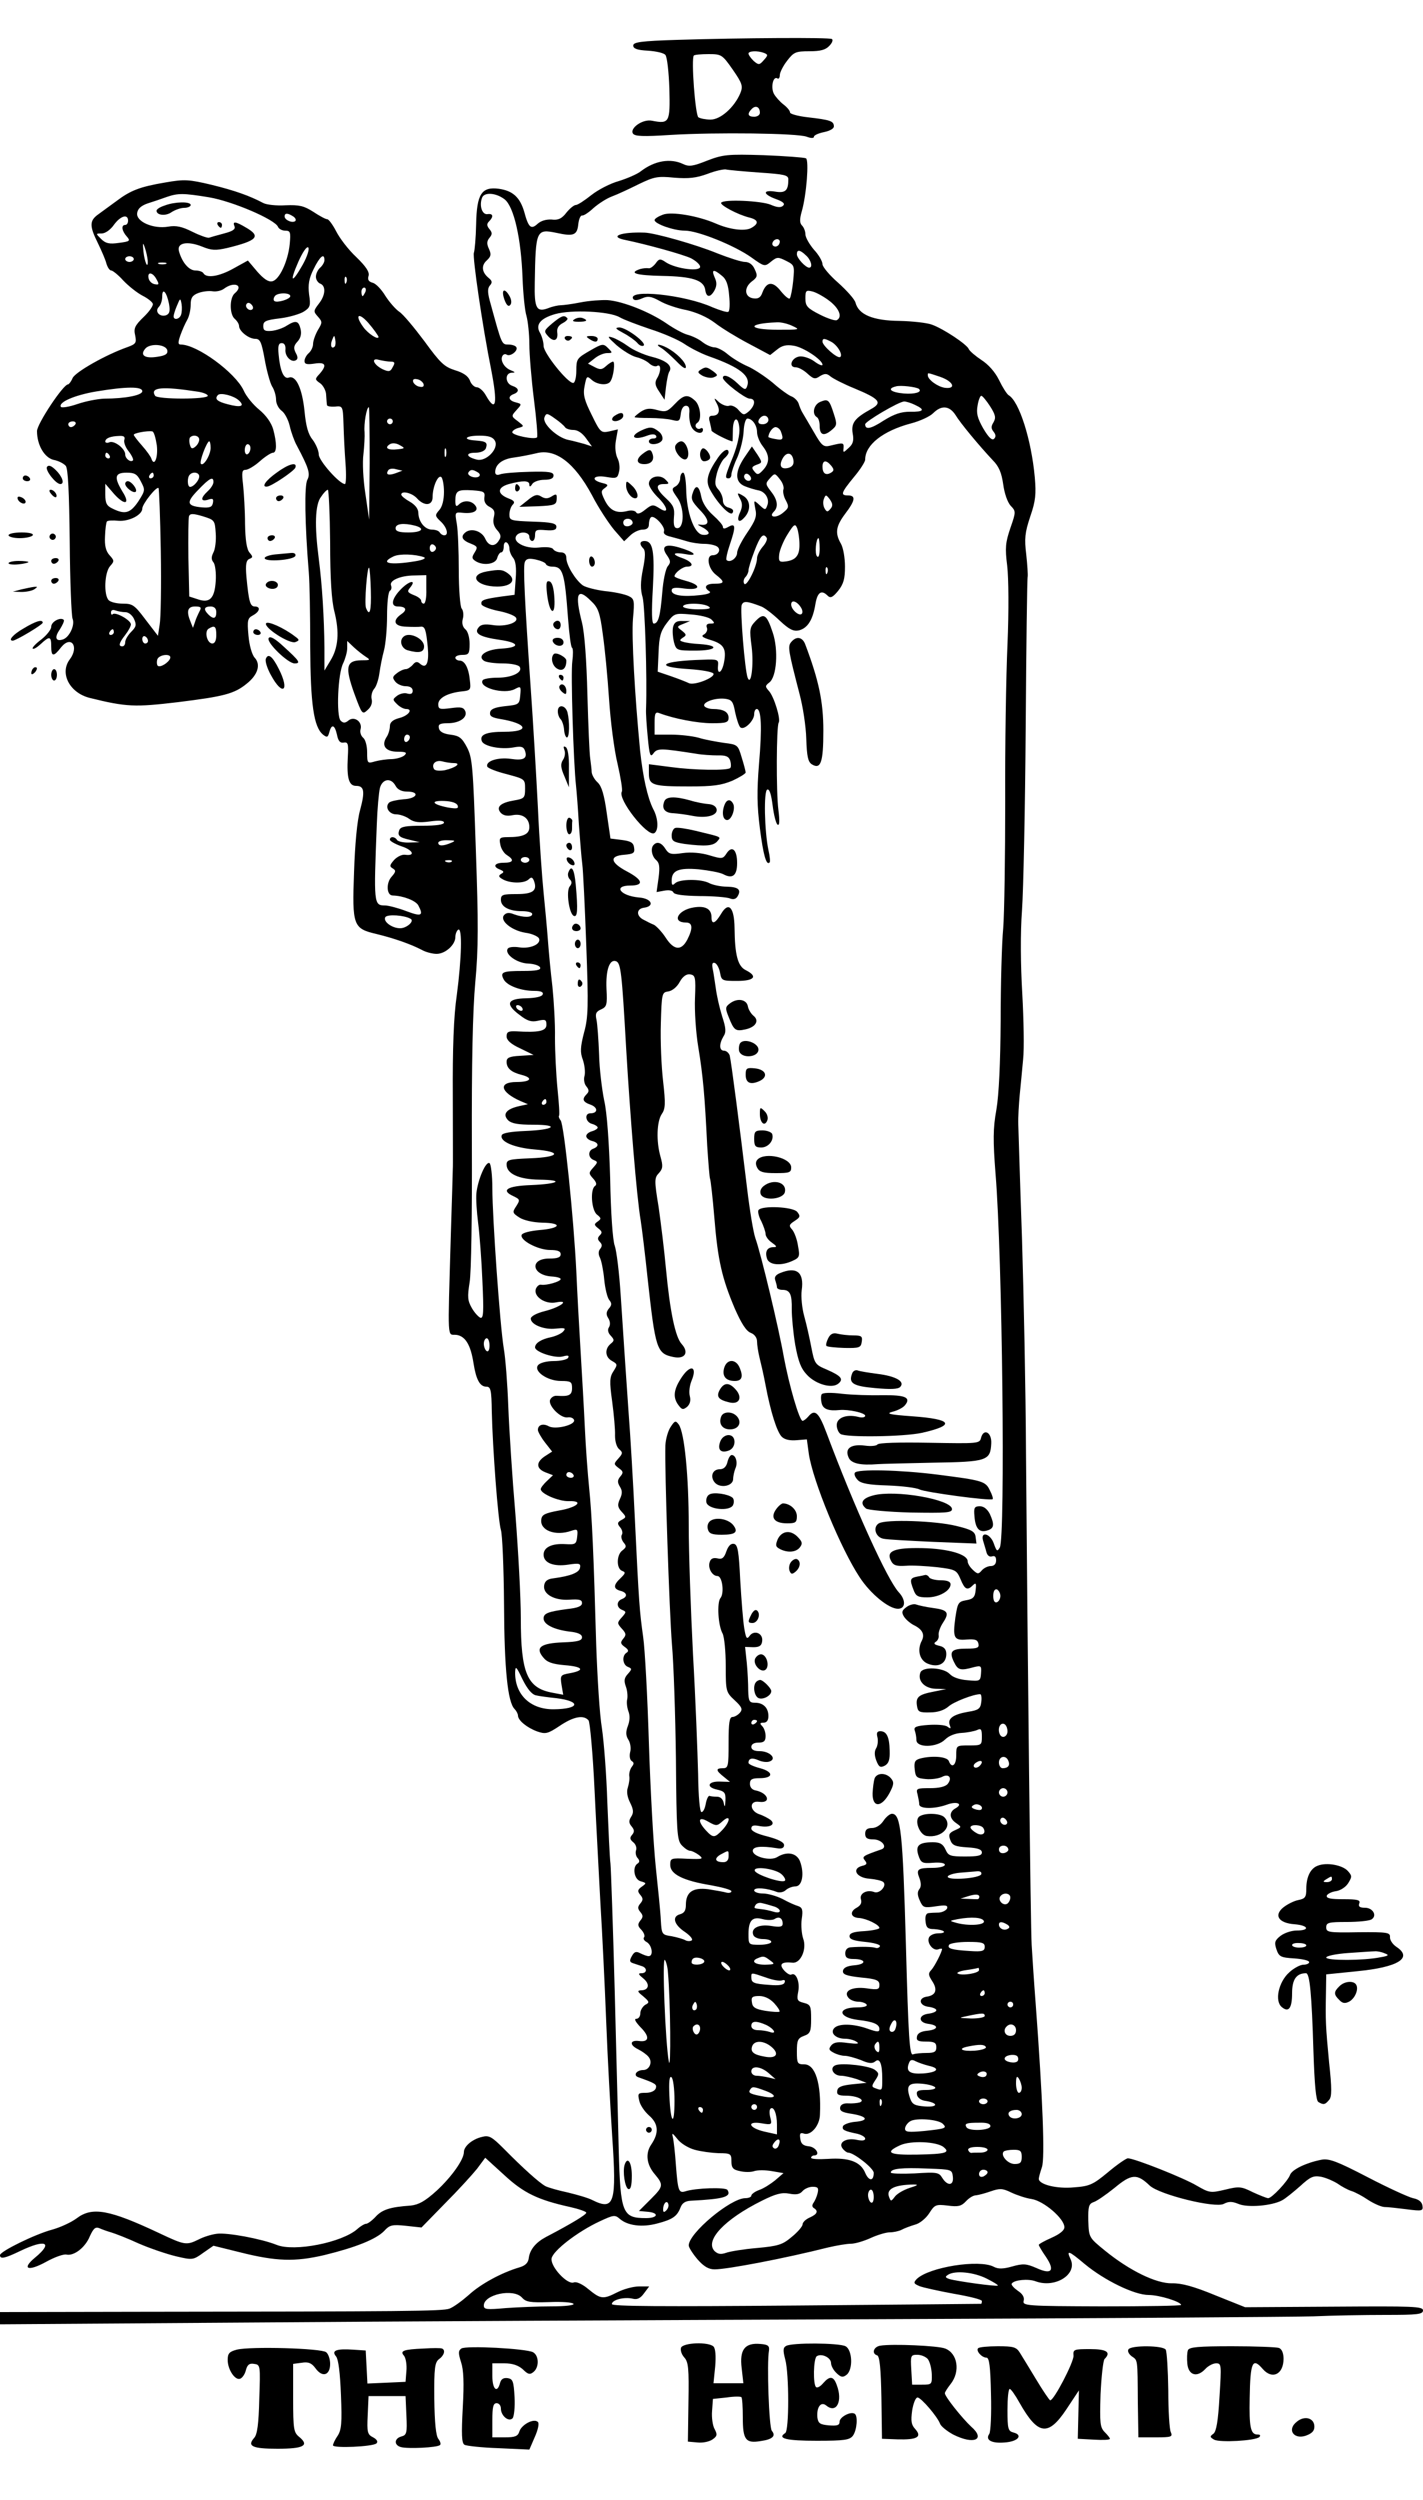 <?xml version="1.0" encoding="UTF-8"?>
<svg xmlns="http://www.w3.org/2000/svg" version="1" width="666.667" height="1170.667" viewBox="0 0 500 878">
  <path d="M238 14c-12.9.4-15.5.8-15.5 2 0 1.1 1.4 1.6 5.2 1.8 2.8.2 5.6.8 6.1 1.5.6.7 1.2 6 1.4 11.9.3 11.8 0 12.4-6.1 11.2-3.2-.7-7.9 2.6-6.7 4.5.6 1 3.7 1.1 13 .5 16.5-1 44.8-.6 48 .6 1.6.6 2.6.6 2.6 0 0-.5 1.6-1.2 3.5-1.6 2-.4 3.5-1.2 3.5-2 0-1.9-1.3-2.3-9.1-3.2-3.5-.4-6.4-1.2-6.3-1.7 0-.6-1-1.8-2.3-2.8-1.3-1-2.8-2.7-3.4-3.8-1.1-2.2-.3-6.2 1.2-5.4.5.4.9-.2.9-1.1 0-.9 1.1-3.2 2.6-5.1 2.3-3 3-3.3 7.8-3.3 3.9 0 5.7-.5 7-1.9 1-1 1.4-2.1.9-2.4-1-.6-31.7-.4-54.3.3zm30.5 4.6c1.4.6 1.4.8-.1 2.5-1.6 1.8-1.8 1.8-3.6.3-1-1-1.8-2.1-1.8-2.6 0-.9 3.1-1.1 5.5-.2zm-11 5.9c3.4 4.9 3.6 5.8 2.6 8.3-2.1 4.9-6.9 9.2-10.4 9.2-1.8 0-3.7-.4-4.3-.8-1.1-.7-2.6-20.7-1.6-21.7.3-.3 2.6-.5 5.2-.5 4.5 0 4.8.2 8.5 5.5zm9.5 15.1c0 .8-.9 1.4-2 1.4-2.2 0-2.6-1-.8-2.8 1.3-1.3 2.8-.7 2.8 1.4zM248.5 56.4c-5 2-6.4 2.2-8.5 1.2-4.4-2.1-10-1.2-14.9 2.6-1.3 1-4.8 2.5-7.7 3.4-2.9.8-7.2 3-9.6 4.9-2.4 1.9-4.8 3.5-5.5 3.5-.6 0-2.1 1.2-3.3 2.7-1.6 2.1-2.9 2.7-5.2 2.4-1.8-.1-3.7.4-4.9 1.5-2.3 2.1-3.2 1.4-4.7-4.2-1.5-5.1-4-7.4-8.9-8.1-6.1-.8-7.8 1.8-8 12.5-.1 4.7-.5 9.2-.8 10-.5 1.5 3 25.7 6.1 41.1 2.3 11.9 1.7 15.2-1.8 9.1-.9-1.7-2.4-3-3.3-3-.8 0-2-1.1-2.4-2.4-.7-1.6-2.3-2.7-5.3-3.6-3.7-1.2-5.1-2.5-10.7-10.2-3.6-4.8-7.5-9.5-8.8-10.3-1.3-.9-3.5-3.4-4.9-5.6-1.4-2.3-3.4-4.4-4.5-4.6-1.4-.4-1.8-1.1-1.4-2.4.4-1.3-.8-3.2-4.3-6.6-2.8-2.6-5.9-6.7-7.1-9.1-1.2-2.3-2.6-4.2-3.1-4.2-.6 0-2.8-1.2-4.9-2.6-3.3-2.1-4.9-2.5-9.8-2.3-3.2.2-6.7-.2-7.8-.8-4.7-2.5-10-4.4-18.2-6.4-8-1.9-9.5-2-16.3-.8-8.9 1.5-12.2 2.8-17.2 6.6-2.1 1.5-4.9 3.6-6.3 4.6-3.1 2.2-3.1 4.1-.1 10.1 1.3 2.7 2.7 5.9 3 7.2.4 1.3 1.1 2.4 1.7 2.4.5 0 2.5 1.6 4.2 3.5 1.8 1.9 4.8 4.3 6.7 5.3 1.8.9 3.5 2.2 3.7 2.9.2.6-1.2 2.7-3.2 4.6-3.1 3-3.6 4-3 6.5.5 2.6.3 3-2.7 4.1-7.7 2.7-18.4 8.8-19.3 10.9-.5 1.2-1.3 2.2-1.6 2.2-1.7 0-10.9 13.9-10.9 16.4 0 4.9 2.6 9.3 5.8 10.1 1.7.3 3.6 1.3 4.3 2.1.8 1 1.2 8.8 1.4 26.7.1 13.8.6 26 1 27 .9 2.1-1 6.3-3.2 7.2-2.7 1-3.3-.6-1.3-3.4 1-1.6 1.7-3.1 1.4-3.4-1.1-1.1-4.4.6-4.4 2.4 0 1-1.6 3-3.5 4.5-2 1.5-3.3 2.9-3 3.2.3.3 1.5-.4 2.8-1.6 3.1-2.9 3.7-2.8 3.7.8 0 3.7.8 3.8 3.5.3 3.5-4.3 6.4-.2 3 4.3-3.6 4.8-.1 11.7 7 13.5 12.9 3.2 15.9 3.3 31 1.5 16.1-2 19.8-2.9 24.2-6.5 3.9-3.1 5-6.7 2.8-9.1-1-1.1-1.9-4.4-2.2-7.8-.5-5.4-.3-6.1 1.6-7.1 2.4-1.3 2.8-3.1.6-3.1-1.6 0-2.1-1.8-2.9-10.3-.4-4.5-.1-5.9 1-6.4 1.3-.5 1.3-.8.1-2.2-1-1.1-1.5-4.4-1.6-10.1 0-4.7-.4-10.9-.7-13.8-.5-4.3-.4-5.2.9-5.2.9 0 3.2-1.4 5-3 1.9-1.7 4-3 4.6-3 1.4 0 1.4-3.4.1-8.2-.7-2.4-2.5-4.9-4.9-6.9-2.1-1.7-4.6-4.7-5.5-6.8-2.9-6.2-16.3-16.1-22.1-16.1-1 0-1-.7-.1-3.3.6-1.7 1.7-4.2 2.4-5.4.7-1.2 1.2-3.6 1.2-5.3 0-2.4.6-3.3 2.7-4.1 1.6-.6 3.8-.8 5-.6 1.3.2 3.1-.2 4-.9 3.6-2.7 7.1-1.2 3.8 1.6-1.9 1.6-1.9 7.4 0 9 .8.7 1.5 1.8 1.5 2.5 0 1.8 3.4 4.5 5.7 4.5 1.7 0 2.2 1.1 3.3 7.2.7 4 1.9 8.3 2.6 9.5.8 1.2 1.4 3.3 1.4 4.7 0 1.4.9 3.1 2 3.9 1 .7 2.3 3.1 2.8 5.3.5 2.2 1.6 5.3 2.5 6.9 4.2 7.9 4.8 9.9 3.7 12-1.1 2-.9 15.4.5 32.5.3 3.6.5 15.3.5 26 .1 20.2 1.2 28.3 4.5 31 1.4 1.1 1.7 1 2.2-.8.8-3.1 1.9-2.7 2.7.8.4 2.2 1.1 3 2.3 2.8 1.6-.3 1.8.4 1.5 5.2-.4 7.3.4 10 2.9 10 2.9 0 3.2 1.9 1.4 8.6-1 3.5-1.8 12.1-2.1 21.7-.7 18.8-.3 19.8 7.8 21.7 6.2 1.5 12.2 3.6 16 5.6 1.4.8 3.8 1.4 5.2 1.4 3.1 0 6.6-3.2 6.6-5.9 0-1.1.5-2.3 1-2.6 1.5-.9 1.2 10.1-.5 23-1.1 7.5-1.5 18.8-1.4 35.5 0 13.5.1 24.9 0 25.5 0 .5-.3 11.1-.7 23.5-1.1 38.1-1.3 34.5 1.9 34.8 3.2.4 5.1 3.5 6.1 10.1.9 5.6 2.2 8.1 4.5 8.1 1.5 0 1.8 1.1 1.9 8.7.3 13.1 2.2 38.4 3.2 41.6.5 1.5 1 13.2 1.1 26 .1 23.1 1.3 34.5 3.7 36.9.6.6 1.2 1.7 1.2 2.3 0 1.7 3.2 4.3 6.8 5.6 2.9 1 3.7.8 7.9-2 4.9-3.3 8.4-3.9 10.1-1.9.5.7 1.5 11.6 2.1 24.3.6 12.6 1.6 30.9 2.1 40.5.6 9.6 1.5 28.1 2 41 .5 12.9 1.5 31 2.1 40.1 1.6 23.6.8 26.4-6.9 22.6-1.5-.8-5.4-1.9-8.7-2.7-3.3-.7-6.8-1.7-7.8-2.2-2.1-1.1-7.8-6.2-14.7-13.2-4.2-4.2-5.2-4.8-7.7-4.1-3.4.8-6.3 3.3-6.3 5.3 0 2.6-4.2 8.6-9.6 13.6-4.1 3.7-6.3 4.9-9.1 5.2-7.2.5-10 1.4-12.3 3.9-1.3 1.4-2.8 2.5-3.4 2.5-.5 0-1.9.8-3 1.8-5.4 4.8-22.2 8.1-28.4 5.6-5.2-2.1-17.4-4.4-21-3.9-1.8.2-4.7 1.1-6.4 2-4.3 2.1-4.9 2-13.6-2.1-17.8-8.4-23.8-9.5-29.3-5.3-1.9 1.4-5.6 3.1-8.4 3.9-6.1 1.6-18.5 7.7-18.5 9 0 1.5 1.6 1.2 7.2-1.5 8.8-4.2 11.6-3 5.2 2.3-5 4.1-2.6 5.1 3.9 1.5 2.9-1.6 6-2.7 7-2.5 2.7.6 6.7-2.5 8.3-6.5 1.2-2.6 1.9-3.3 3.2-2.8.9.4 2.8 1.1 4.2 1.5 1.4.4 5.8 2.1 9.7 3.9 3.9 1.7 9.8 3.7 13.1 4.5 5.9 1.4 6.1 1.3 9.6-1.2l3.6-2.5 9.3 2.3c12.7 3.2 19.3 3.4 29.6 1 11.1-2.7 18.3-5.6 21.1-8.5 1.9-2.1 2.8-2.3 7.6-1.8l5.5.6 8.2-8.4c4.6-4.6 9.6-10.1 11.3-12.2l2.9-3.9 6.7 6.1c6.8 6.3 11.8 8.7 23.1 11.2 3.1.7 5.7 1.6 5.7 2 0 .7-5.3 3.9-14.1 8.5-3.6 1.9-5.7 4.4-6.1 7.4-.2 1.7-1.2 2.7-3.3 3.3-6.4 1.9-13.7 5.9-17.8 9.7-2.4 2.1-5.4 4.3-6.8 4.8-2.4.9-15.7 1-108.6 1.1L0 812V816.3l83.8-.6c46-.4 147.2-.9 224.7-1.2 77.6-.3 146.4-.8 153-1 6.6-.3 18-.5 25.3-.5 11.3 0 13.2-.2 13.2-1.6 0-1.4-3.5-1.5-31.2-1.3l-31.3.2-10.5-4.2c-7.5-3.1-11.9-4.3-15.2-4.2-5.6.1-15-4.5-23.7-11.6-5.5-4.5-5.5-4.5-5.7-10.4-.1-5 .2-5.9 1.8-6.5 1.1-.3 4.4-2.6 7.4-5 6-5 7.9-5.1 12.4-.8 3.5 3.2 23 8 26 6.4 1.7-.9 2.9-.9 5.1 0 3.2 1.4 11.7.7 15.3-1.2 1.2-.6 4-2.9 6.4-5 3.7-3.4 4.7-3.8 7.5-3.3 1.8.4 4.3 1.5 5.7 2.4 1.4 1 3.6 2.2 4.9 2.6 1.3.4 3.9 1.8 5.8 3.1 2 1.3 4.5 2.4 5.7 2.5 1.2 0 4.7.4 7.9.8 5.4.7 5.8.6 5.5-1.3-.2-1.3-1.3-2.2-3.3-2.6-1.7-.4-8.9-3.7-16-7.4-10.8-5.6-13.5-6.6-16.2-6.1-5.2 1-10.3 3.4-11 5.3-.8 2.2-6.4 8.2-7.7 8.2-.5 0-3-1-5.4-2.1-4-2-4.8-2.1-9.7-.9-5.1 1.2-5.5 1.2-10-1.4-4.5-2.7-21.9-9.6-24.2-9.6-.6 0-3.8 2.2-7 4.9-5.2 4.3-6.4 4.9-11.9 5.3-6 .6-12.4-1-12.4-3 0-.5.5-2.3 1.1-4.1 1.1-3.2.3-23.8-2.2-57.5-.6-7.7-1.2-16.9-1.4-20.5-.4-6.6-1.4-99.1-2-173.1-.1-21.7-.8-55.5-1.4-75-.7-19.5-1.2-37.5-1.3-40-.1-2.5.2-7.2.5-10.5s.9-8.9 1.2-12.5c.4-3.6.2-13.9-.3-23-.6-10.1-.7-21.4-.1-29.3.5-7 1.1-36.1 1.3-64.5.2-28.4.5-52.2.7-52.7.1-.6-.1-4-.5-7.7-.7-5.6-.5-7.7 1.4-13.4 1.9-5.5 2.1-7.9 1.6-13.7-1.2-13.3-5.5-26.8-9.2-28.9-.7-.5-2.2-2.9-3.4-5.4-1.4-2.8-3.7-5.4-6.2-7-2.1-1.4-4.1-3.1-4.4-3.8-.6-1.6-8.8-7.1-13-8.6-1.6-.6-6.7-1.2-11.4-1.3-9.3-.1-14.3-2.2-15.4-6.4-.3-1.2-3.1-4.3-6.1-7-3-2.6-5.5-5.6-5.5-6.5 0-1-1.3-3.3-3-5.1-1.6-1.9-3-4.3-3-5.4 0-1-.5-2.4-1.2-3.1-.8-.8-.9-2.1-.1-4.9 1.7-5.9 2.6-18 1.5-18.7-.6-.3-7.3-.8-14.9-1.1-12.7-.4-14.3-.2-19.8 1.9zm18.3 4.2c8.9.6 10.2.9 10.2 2.4 0 3.9-1 4.9-4.6 4.3-4.5-.7-4.4.9.2 2.6 2.5.9 3.3 1.6 2.6 2.3-.8.8-2.1.7-4.4-.3-3.4-1.4-16.6-2-17.4-.7-.5.8 5.8 4.2 9.9 5.2 3.2.8 3.5 2.1.6 3.7-2.3 1.2-7.6.5-12.4-1.6-6.2-2.7-15.6-4.3-18.6-3.1-1.6.6-2.9 1.4-2.9 1.9 0 1.3 6.7 3.7 10.6 3.7 4.6 0 17.5 5.2 23.4 9.4 4.6 3.3 4.7 3.3 6.9 1.5 2.1-1.7 2.5-1.7 5.3-.3 3 1.5 3 1.7 2.5 7.1-.3 3-.9 5.8-1.2 6.1-.3.4-1.7-.8-3.1-2.5-2.8-3.6-5-3.5-6.5.4-.6 1.8-1.5 2.3-3.1 2.1-3.2-.4-3.5-3.7-.7-5.9 2-1.5 2.2-2 1.1-4.3-.7-1.7-2-2.6-3.4-2.6-1.3 0-5.6-1.4-9.7-3-7.5-3.1-22-7.2-25.6-7.3-8.4-.3-12.8 1.4-6.7 2.6 7.3 1.5 20 5 23 6.4 1.7.9 3.2 2.2 3.2 3 0 1.8-8.4.7-11.9-1.5-2.2-1.5-2.5-1.4-3.8.4-.8 1-1.9 1.8-2.5 1.6-.5-.1-1.9 0-2.9.3-4.2 1.4-1.4 2.2 7.8 2.4 10.6.2 14.6 1.5 15.1 4.9.4 2.8 1.8 2.8 3.3.1.8-1.6.8-2.8 0-4.5-1.2-2.8-.4-3 2.5-.6 1.6 1.2 2.3 3.2 2.6 7 .3 2.9.2 5.5-.3 5.7-.4.3-2.9-.5-5.6-1.6-9.7-4.4-30-6.5-27.8-2.9.4.6 1.5.5 3.1-.2 2-.9 3.1-.8 6.2.9 2 1.2 6.2 2.6 9.4 3.2 3.5.8 7.2 2.4 10 4.5 2.3 1.8 7.7 5.1 11.9 7.3l7.5 4 2.4-1.9c1.8-1.5 3.4-1.8 5.8-1.4 3.5.5 10.2 5 10.2 6.7 0 .5-1.3 0-2.9-1.2-1.5-1.1-3.9-1.9-5.2-1.7-2.8.4-4 3.8-1.3 3.8 1 0 2.8 1 4.1 2.2 2.1 1.9 2.7 2.1 4.4.9 1.7-1 2.4-1 3.7.1 1 .8 4.7 2.7 8.4 4.2 8.9 3.7 10 5 5.8 7.3-5.6 3.1-7 4.8-6.4 8.5.5 2.5.1 3.8-1.4 5.1-1.9 1.8-2 1.8-1.8 0 .1-1.9-.1-1.9-4.6-.8-2.4.6-3 .2-5.8-4.7-1.7-2.9-3.5-6-4-6.8-.5-.8-1.1-2.3-1.4-3.3-.3-.9-1.4-2-2.3-2.4-1-.3-4.1-2.5-6.8-4.9-2.8-2.3-6.8-4.9-8.9-5.8-2.1-.9-5.1-2.7-6.8-4.1-1.6-1.4-3.8-2.5-4.7-2.5-1 0-2.9-.8-4.2-1.8-1.3-1.1-3.7-2.2-5.2-2.6-1.6-.4-4.9-2.2-7.5-4-5.8-4-15.3-7.8-20.7-8.2-2.2-.1-6.5.2-9.5.8-3 .6-6.2 1-7 1-.8 0-2.8.4-4.3 1-4.2 1.6-5 .1-4.8-8.9.3-18.5.5-19 7.7-17.5 6 1.3 7.2.8 7.6-3.1.2-1.8.8-3.1 1.3-3 .6.1 2.4-1.1 4-2.6 1.7-1.5 4.6-3.4 6.5-4.1 1.9-.7 6.2-2.7 9.4-4.3 5.4-2.6 6.6-2.9 12.5-2.3 5.1.4 7.7.1 11.6-1.3 2.8-1.1 5.7-1.7 6.5-1.6.8.2 6.1.7 11.8 1.1zM73.5 69.3c8.2 1.4 23.2 7.8 24.2 10.4.3.7 1.4 1.3 2.5 1.3 1.8 0 2 .5 1.6 4.7-.6 6.1-3.7 12.7-6.2 13.1-1.3.3-3-.9-5.2-3.4l-3.3-3.9-4.9 2.7c-5.1 2.9-9.6 3.6-10.7 1.8-.3-.6-1.6-1-2.8-1-2.3 0-4.7-2.8-5.8-6.7-.9-3 2.8-3.8 8.1-1.7 3.4 1.4 4.8 1.4 8.8.5 10.7-2.6 12-4.1 6.6-7.2-3.7-2.2-4.8-2.3-4-.4.4 1-.6 1.7-3.7 2.5-2.3.6-4.7 1.3-5.3 1.5-.6.1-3.2-.8-5.8-2.1-3.6-1.8-5.7-2.3-8.5-1.8-5.3.9-11.4-1.8-10.9-4.8.2-1.5 1.4-2.6 3.8-3.4 1.9-.6 4.9-1.6 6.5-2.2 4.1-1.4 5.8-1.4 15 .1zm103.8.7c3.3 2.6 5.8 13.8 6.3 27.5.2 5.5.8 11.6 1.4 13.5.5 1.9 1 6.4 1 9.9s.7 12.2 1.6 19.3c.9 7.1 1.4 13.1 1.1 13.4-.9.9-8.7-.7-8.7-1.8 0-.5 1-1.2 2.1-1.5 2.2-.6 2.1-.6-.2-2.4-2.3-1.7-2.3-1.8-.4-3.9 1.9-2.1 1.9-2.1-.3-2.7-2.5-.6-2.9-2.1-.7-2.9 2.1-.8 1.9-2.1-.5-2.9-2.5-.8-2.7-4.5-.2-4.6 1.4 0 1.3-.2-.4-.9-2.3-.9-3.8-3.6-2.8-5.1.3-.5 1-.7 1.5-.3 1.3.7 4.1-1.5 3.3-2.7-.3-.5-1.5-.9-2.8-.9-2.3 0-2.3 0-6.1-13.9-1.2-4.1-1.3-5.7-.4-6.8.9-1 .9-1.6-.3-2.6-2.5-2-2.8-4.4-.8-6.2 1.5-1.4 1.7-2.1.8-4.1-.8-1.7-.8-2.7.2-3.9 1-1.2 1-1.8 0-3s-1-1.9-.2-2.7c1.7-1.7 1.5-2.9-.5-2.6-1.9.3-3-3-1.9-5.8.8-2 4.9-1.7 7.9.6zM103 76c.8.5 1.1 1.2.8 1.6-1 .9-3.8-.3-3.8-1.6 0-1.2 1-1.3 3 0zm-58 1.5c0 .8-.4 1.5-1 1.5-1.5 0-1.2 2.1.5 4 1.4 1.6 1.2 1.8-2.7 2.3-3.4.5-4.7.2-6.3-1.4-1.9-1.9-1.9-1.9.2-1.9 1.3 0 3.1-1.3 4.3-3 2.3-3.2 5-4 5-1.5zm229 7.3c0 1.3-1.2 2.2-2.2 1.6-1-.6-.1-2.4 1.3-2.4.5 0 .9.4.9.8zM51.9 91.4c.2 3.5-1.1.8-1.5-3.1-.3-3.1-.2-3.4.5-1.3.5 1.4.9 3.4 1 4.4zm54.5 1.5c-3.9 6.9-4.8 6.4-1.6-.9 1.5-3.4 3-5.6 3.5-5.1s-.3 3.1-1.9 6zm176.8-3.2c1.8 1.6 2.5 4.3 1.1 4.3-1.2 0-4.3-3.3-4.3-4.7 0-1.7 1-1.7 3.2.4zM47 91c0 .5-.7 1-1.5 1s-1.5-.5-1.5-1c0-.6.7-1 1.5-1s1.5.4 1.5 1zm67 .4c0 .7-.7 1.9-1.5 2.6-.8.7-1.5 2.1-1.5 3.2 0 1 .7 2.1 1.5 2.4 2.1.8 1.9 4.1-.5 7.1-1.9 2.5-1.9 2.7-.3 4.5 1.6 1.8 1.6 2.1 0 4.7-.9 1.6-1.7 3.8-1.7 4.9 0 1.1-.7 2.5-1.5 3.2-.8.7-1.5 1.9-1.5 2.8 0 1.1.8 1.3 3.5.9 3.9-.6 4.5.5 1.8 3.6-1.7 1.8-1.7 2 .2 3.3 1.1.8 2.1 2.7 2.1 4.2.1 1.5.2 3.1.3 3.5.1.4 1.3.6 2.8.5 2.7-.3 2.8-.2 3 6.2.1 3.6.4 9.8.7 13.7.3 4 .2 7.3-.2 7.3-1.9 0-9.2-8.2-9.2-10.4 0-1.3-1-3.6-2.1-5.1-1.6-1.9-2.4-4.8-2.9-10.1-.8-7.9-3-12.7-5.5-11.8-1.8.7-3.1-2.4-3.6-8.1-.3-3.1 0-4 1.1-4 .9 0 1.4.8 1.3 2.2-.3 2.4 2.1 4.8 3.7 3.8.7-.4.7-1.2-.1-2.6-.8-1.6-.7-2.5.6-3.9 1.2-1.3 1.5-2.8 1.1-4.5-.7-2.9-1.7-3.1-4.9-1.1-1.2.8-3.5 1.6-5.2 1.8-2.4.2-3-.1-3-1.7 0-1.7.9-2.1 5.9-2.7 3.2-.4 7-1.5 8.4-2.4 2.2-1.4 2.4-2.1 1.8-6-.4-3.4-.1-5.5 1.6-8.9 2.2-4.5 3.8-5.8 3.8-3.1zm-55.7 1.3c-.7.2-1.9.2-2.5 0-.7-.3-.2-.5 1.2-.5s1.9.2 1.3.5zM55 98.1c1 1.8.9 2-.7 1.7-1-.2-1.9-1.1-2.1-2.1-.5-2.4 1.5-2.1 2.8.4zm66.7 1.1c-.3.8-.6.5-.6-.6-.1-1.1.2-1.7.5-1.3.3.3.4 1.2.1 1.9zm6.7 3.3c-.4.8-.8 1.5-1 1.5-.2 0-.4-.7-.4-1.5s.4-1.5 1-1.5c.5 0 .7.7.4 1.5zm-69 4.3c.4 2.4.2 3.4-1 3.9-2.2.8-4.2-1.3-2.6-2.9.7-.7 1.2-2.3 1.2-3.7 0-3.3 1.6-1.5 2.4 2.7zm232.2-1c3.3 2.6 4.4 5.5 2.5 6.6-.5.4-3.2-.5-6-1.9-4.5-2.3-5.1-3-5.1-5.7 0-2.8.2-3 2.6-2.4 1.4.4 4.1 1.9 6 3.4zM102 104c0 1.1-4.8 2.5-5.6 1.7-.4-.3-.3-1 .1-1.6.8-1.4 5.5-1.4 5.5-.1zm-38.4 6.6c-.6 1.6-2.6 1.9-2.6.5 0-.5.5-2.2 1.2-3.8 1.1-2.7 1.2-2.7 1.6-.5.2 1.3.1 3-.2 3.8zm25.1-2c-.9.9-2.8-.6-2.1-1.8.4-.6 1-.6 1.7.1.6.6.8 1.3.4 1.7zm129 2.8c1.5.9 6.4 2.7 10.8 4.2 4.4 1.4 9.8 3.7 12 5.2 2.2 1.5 6 3.4 8.5 4.3 11.1 3.9 14.9 7 13.5 10.6-.5 1.4-1 1.2-3.3-1-2.7-2.6-5.2-3.5-5.2-2 0 1.3 7.8 7.3 9.4 7.3 2.2 0 2 2.3-.2 4.4-1.8 1.5-2 1.5-3.7-.4-1-1.2-2.5-1.8-3.3-1.5-.8.3-2.4-.3-3.5-1.2-1.9-1.8-2-1.7-.8.5 1.3 2.5.7 4.2-1.6 4.2-1.1 0-1.4.6-.9 2.2.3 1.3.6 2.6.6 3 0 .6 6.3 3.8 7.4 3.8 0 0 .1-1.7.1-3.7 0-4.8 1.9-5.5 2.3-.9.2 2-.7 6.1-2.2 9.9-2.9 7.1-3 7.7-1.6 7.7.6 0 1-.6 1-1.4 0-.7.9-3.5 2.1-6 1.1-2.6 2.1-6.7 2.2-9.2.1-2.4.7-4.4 1.3-4.4 1.7 0 3.4 2.3 3.4 4.8 0 1.3.9 3.5 2 4.9 2.5 3.2 2.5 5.8.1 8.4-1.6 1.7-2 1.8-3.1.4-1-1.2-.9-1.6.9-2.3 2-.7 2-.8.2-3.6l-1.9-2.8-2.6 3.8c-3.5 5.2-3.4 8.8.2 10.2 1.5.6 3.6 1.2 4.6 1.4 2.5.4 4.1 3.1 3.2 5.3-.6 1.7-.8 1.7-2.7-.1-2.1-1.9-2.1-1.9-1.5 1.3.6 2.6.1 4-2.8 8.3-2 2.9-3.6 6.1-3.6 7.1 0 1.9-2.5 3.7-3.7 2.6-.3-.3.2-2.7 1.1-5.3 2.2-6.5 2.1-7.8-.4-6.4-1.4.8-2 .8-2 0 0-.6-1.6-2.4-3.5-4.1-2.1-1.9-3.7-4.3-4.1-6.5-.7-3.6-1.8-4.4-2.8-1.8-1 2.6-.7 3.3 2.4 6.6 3.3 3.4 3.4 5.4.4 5.1-1.6-.2-1.5-.1.4.9 1.2.6 2.2 1.5 2.2 2s-1 .8-2.2.6c-2.9-.4-5.6-7.9-5.7-16.1-.1-3.1-.5-5.7-1.1-5.7-.5 0-1 .9-1 2 0 1-.7 2.3-1.6 2.8-1.5.8-1.4 1.2.5 3.9 2.6 3.4 2.6 10.8.1 10.8-1.1 0-1.4-1-1.2-3.8.3-3.1-.1-4.2-2.7-6.6-3.7-3.4-3.9-5.1-.9-5.1 2 0 2.1-.1.6-1.6-2-2-5.8-1-5.8 1.5 0 .9 1.4 3 3 4.6 3.7 3.6 4.2 6.3.7 4-2.2-1.4-2.6-1.4-5 .5-1.7 1.4-2.8 1.7-3.2.9-.4-.6-1.8-.8-3.2-.4-3.7.9-6-.2-7.8-3.8-1.4-2.9-1.4-3.3 0-4.3s1.2-1.3-1-1.8c-4.2-1.1-3-2.9 1.5-2.1 3.6.6 4 .5 4.5-1.8.4-1.4.1-3.5-.5-4.7-.7-1.4-1-3.9-.6-6.2l.7-4-3 .7c-2.9.6-3.2.4-6.2-5.8-2.6-5.2-3.1-7.1-2.5-10.1.7-3.6.8-3.7 2.5-2.2 2 1.8 5.7 2.1 6.6.5 1.1-1.6 1.7-6.9.9-6.9-.4 0-1.5.7-2.5 1.6-1.4 1.3-2.1 1.3-4 .3l-2.3-1.2 2.3-1.8c1.3-1.1 3.3-1.9 4.4-1.9 2 0 2-.1.4-1.7-1.7-1.7-2-1.7-6.5.9s-4.7 2.9-4.7 7c0 2.4-.5 4.3-1.1 4.3-2 0-10.4-10.5-10.4-13 0-1.4-.6-3.4-1.2-4.5-1.8-2.9 0-5.2 5.3-6.7 5.7-1.6 18.9-1 22.6 1.1zm-84.7 6.9c0 1.3-3.8-1.2-5.4-3.5-3.1-4.3-1.6-5.3 1.9-1.3 1.9 2.2 3.4 4.4 3.5 4.8zm145.5-3.8c2.8 1.3 2.5 1.3-5.2 1.3-10.8 0-11-2.2-.3-2.6 1.4-.1 3.9.5 5.5 1.3zm-160.9 7.2c-1.1 1.1-1.7-.4-.9-2.3.7-1.8.8-1.8 1.1-.1.2 1 .1 2.1-.2 2.4zM292 120c2.3 1.2 4.3 4.7 3.2 5.4-1 .6-6.2-4-6.2-5.4 0-1.3.7-1.2 3 0zm-233.2 3.1c.2 1.2-.7 1.8-3.5 2.2-4.4.7-6.2-.5-4.3-2.8 1.7-2.1 7.4-1.6 7.8.6zm78.5 3.9c1.4 0 1.6.4.7 1.9-.8 1.6-1.3 1.8-3.5.8-3.3-1.6-4.3-4.2-1.3-3.3 1.3.3 3.1.6 4.1.6zm193.2 5.4c4.5 1.6 5.6 4.3 1.5 3.8-2.6-.4-6-2.9-6-4.4 0-1-.3-1 4.5.6zm-181.7 2.4c.3.9-.2 1.3-1.4 1-.9-.1-1.9-.9-2.2-1.6-.3-.9.2-1.3 1.4-1 .9.1 1.9.9 2.2 1.6zm174.1 1.8c1.2 1.1-1.4 1.9-5.3 1.6-4.6-.4-6.1-1.7-2.8-2.5 1.6-.5 7.3.2 8.1.9zm-272.9.8c0 1.4-5.9 2.6-13.4 2.6-2.3.1-6.5.9-9.4 1.9-2.9 1-5.5 1.4-5.8 1-1-1.6 4.7-4.1 12.3-5.4 10.8-1.8 16.3-1.8 16.3-.1zm19.8.2c1.7.3 3.2.9 3.2 1.4 0 1.3-17.7 1.3-18.5 0-1.9-3 2.4-3.4 15.3-1.4zm14.1 3c2.3 2.1.7 2.6-3.8 1.4-3.9-1-4.8-1.9-3.5-3.3 1-.9 5.6.3 7.3 1.9zm264 2.1c1.9 3 2.1 4 1.2 5.6-.9 1.4-.9 2.2 0 3.3.8 1 .9 1.8.2 2.5s-1.9-.4-3.8-3.6c-2.1-3.7-2.5-5.4-2-8.1.3-1.9.9-3.4 1.3-3.4s1.8 1.7 3.1 3.7zm-26.4-.5c3.7 1.7 3.1 2.5-1.7 2.4-3.2 0-5.6.8-9.3 3.1-4.6 3-6.5 3.3-6.5 1.3 0-1 11.9-8 13.7-8 .7 0 2.4.5 3.8 1.2zm-191.6 20.5l-.2 19.8-1.3-9c-.8-5.1-1.1-11.1-.7-14 .3-2.8.5-6.2.4-7.8-.3-2.8.7-8.7 1.5-8.7.2 0 .3 8.9.3 19.7zm205.8-17c1.8 3 8.5 11 13.1 15.9 2.2 2.2 3.1 4.4 3.7 8.5.4 3.1 1.5 6.3 2.6 7.5 1.9 2 1.9 2.1-.1 7.9-1.7 5-1.9 6.9-1.1 13.2.5 4.4.6 15.7.1 27.6-.5 11.1-.9 35.9-.8 55.2 0 19.2-.3 39.3-.7 44.5-.5 5.2-.9 19.8-.9 32.5-.1 14.7-.6 26-1.5 31.2-1.2 6.7-1.2 10.8-.3 22.5 2.4 29 3.5 127.7 1.5 131.3-.9 1.5-1.1 1.4-2.1-1.4-1.2-3.5-4.7-4.5-3.8-1.1.3 1.1.9 2.9 1.2 4.1.3 1.2 1.1 1.8 2 1.5.9-.3 1.4.1 1.4 1.4 0 1.3-.7 2-1.9 2-1 0-2.4.7-3.1 1.5-1.2 1.4-1.5 1.4-3.1-.1-1.1-1-1.9-2.3-1.9-3.1 0-2.4-6.7-4.4-15.9-4.6-9.9-.2-12.9 1-11 4.5.8 1.6 1.9 1.9 5.2 1.7 2.3-.2 7.3.1 11 .5 6.5.8 6.8 1 8.2 4.2 1.5 3.7 2.4 4.1 4.4 2.1 1-1 1.2-.6.9 1.8-.2 2.4-.9 3.1-3.3 3.5-2.8.5-3 .9-3.8 6-1 7.3-.5 8.2 4 7.8 3-.2 3.8.1 4.1 1.5.3 1.4-.4 1.7-4.2 1.7-5.3 0-6.2 1-4.4 4.7 1.4 2.9 2.3 3.1 7 1.8 2.5-.6 2.7-.5 2.5 2.2-.2 2.7-.4 2.8-4.7 2.4-2.8-.2-5.2-1-6.3-2.2-2.2-2.3-9.5-2.7-10.3-.5-1.1 2.9 1.5 5.6 5.4 5.7l3.7.1-4.4.9c-5.3 1-6.4 1.9-5.9 5 .3 2.1.8 2.4 4.6 2.3 2.7 0 5-.8 6.5-2.1 1.8-1.6 8.7-4.3 11.1-4.3.4 0 .6 1.2.4 2.7-.3 2.4-.9 2.9-4.7 3.5-5.2.9-7.2 2.4-6.4 4.6.5 1.3.4 1.5-.8.6-.8-.6-3.8-.8-6.7-.6-4.2.3-5.2.7-4.8 1.9.3.8.6 2.3.6 3.4 0 2.8 7.2 2.7 10.1-.2 1.3-1.3 3.6-2.2 5.8-2.3 2-.1 4.4-.6 5.4-1 1.4-.7 1.7-.3 1.7 2.3 0 3-.1 3.1-4.5 3.1-4.5 0-4.5 0-4.5 3.5s-1.6 4.7-2.6 2c-.6-1.6-5.9-2-10.1-.9-1.8.5-2.2 1.2-1.9 3.8.3 2.8.7 3.1 3.9 3.4 2 .2 4.5-.2 5.6-.7 2.5-1.4 3.8.3 2.1 2.4-.8 1-3.1 1.5-6.2 1.5-4.7 0-5 .1-4.4 2.2.3 1.3.6 2.9.6 3.5 0 1.6 5.3 1.7 9.7.1 3.5-1.3 5.9-.3 3 1.3-2.3 1.3-2.2 3.5.3 5.2 2 1.4 1.9 1.4-.5 2.5-2 .9-2.3 1.5-1.6 3.4.7 1.9 1.7 2.3 6 2.6 3.6.2 5.1.7 5.1 1.8s-1.4 1.4-5.8 1.4c-5.3 0-6-.2-7-2.5-.9-1.9-1.9-2.5-4.4-2.5-5 0-6.2 1.2-5.1 4.6.9 2.7 1.4 2.9 5.2 2.6 2.4-.2 4.1.1 4.1.7s-1.9 1.1-4.3 1.1c-5.3 0-5.9.5-4.6 3.7.6 1.7.6 3-.1 3.8-.7.9-.7 2.1.2 4 1.1 2.5 1.5 2.6 5.6 2 3.4-.5 4.3-.4 4 .7-.3.7-1.6 1.4-2.9 1.5-1.3 0-3 .1-3.7.2-.8.1-1.2 1.1-1 2.8.2 2.3.8 2.8 3 2.8 1.5.1 3 .4 3.4.8.4.4-.5.7-2 .7s-2.9.7-3.2 1.5c-.8 1.9 1.5 4.8 3.3 4.1.7-.3 1.3-.3 1.3-.1 0 1-2.6 6.1-3.8 7.4-1.1 1.1-1 1.8.3 3.8 2 3 1.4 5-1.7 5.5-3.3.4-2.9 3.2.5 3.6 1.5.2 2.7.7 2.7 1.2s-1.2 1-2.7 1.2c-1.7.2-2.8.9-2.8 1.8s1.1 1.6 2.8 1.8c3.7.5 3.4 2-.5 2.4-2.2.2-3.4.9-3.6 2-.3 1.5.4 1.8 3.2 1.8 2.9 0 3.6.4 3.6 2s-.7 2-3.4 2c-1.9 0-4.1.2-4.8.5-1.2.5-1.6-5.6-2.5-38.7-1.1-39.4-1.8-45.8-4.9-45.8-.7 0-2.1 1.1-3 2.5-1 1.5-2.6 2.5-4 2.5-1.7 0-2.4.6-2.4 2 0 1.5.7 2 2.9 2 2.9 0 5.1 2.7 2.8 3.5-6.6 2.3-6.9 2.5-5.8 3.9.9 1.1.7 1.5-1 1.9-3.8 1-2 4.2 2.6 4.5 2.2.2 4.4.7 4.9 1.2 1.3 1.3-1.4 4.2-3.2 3.5-2.6-1-5.3.5-4.7 2.5.4 1.3-.1 2.2-1.5 3-2.6 1.4-2.1 3.5.9 3.6 2.6.2 7.1 2.4 7.1 3.5 0 .4-2.4.9-5.2 1.1-3.9.2-5.3.7-5.3 1.8s1.5 1.6 5.5 2c3 .3 5.3.9 5.2 1.5-.2.5-.9.8-1.5.6-1.1-.4-4.9-.5-8.9-.2-1.1.1-1.8.9-1.8 2.1 0 1.5.7 2 2.9 2 4.4 0 4.7 1.8.4 2.2-2.5.2-3.9.8-4.1 1.9-.2 1.3 1 1.8 6.3 2.4 5.5.5 6.5 1 6.5 2.6s-.5 1.8-4.5 1.2c-5.2-.7-8.3 1-6.4 3.3.6.8 2.2 1.4 3.5 1.4 1.2 0 2.6.5 2.9 1 .4.6-1 1-3.4 1-7 0-6.7 3.5.4 4.4 5.3.6 7.5 1.5 7.5 3.2 0 1.1-.7 1.1-4.1-.1-5-1.8-10.1-1.9-11.7-.3-1.7 1.7.4 3.8 3.7 3.8 1.4 0 3.3.5 4.1 1.1 1.1.7.2.8-3.1.4-3.4-.5-4.8-.3-5.8.8-1 1.3-.9 1.7.8 2.6 1.1.6 2.8 1.1 3.9 1.1s3.6.7 5.7 1.5c2.7 1.2 4 1.3 5 .5 1.6-1.4 2.5.7 2.5 6.1 0 4.2 0 4.2-2.4 3.3-1.4-.5-1.4-.8 0-2.9 1.3-2 1.3-2.4-.1-3.5-1.8-1.5-11.5-2.6-13.9-1.7-2.3.9-.8 3.7 1.9 3.7 1.2 0 3.7.6 5.6 1.2l3.4 1.3-5 .5c-3.7.4-5.1.9-5.3 2.2-.3 1.4.4 1.8 3 1.8 4 0 7.1 1.6 4.8 2.4-.8.2-2.6.4-4 .3-1.5-.1-2.6.4-2.8 1.4-.2 1.3.8 1.8 4.2 2.3 5.5.9 6 2.4.9 2.8-2 .2-3.8.9-4.1 1.5-.4 1.3.3 1.7 5.1 2.7 1.5.4 2.7 1.1 2.7 1.7 0 .7-1.1.8-3 .4-3.8-.8-6.6 1-4.9 3.1.6.8 1.5 1.4 1.9 1.4 2 0 9 5.5 9 7.1 0 3-1.7 3-3 0-1.6-3.9-5.7-5.4-13-4.9-3.3.2-6 .1-6-.4 0-.4.5-.8 1-.8 2.4 0 .8-2.9-1.7-3.2-2.1-.2-2.9-.9-3.1-2.7-.3-1.8 0-2.2 1.2-1.8 2.4.9 5.6-2.7 5.7-6.6.5-11-1.6-17.7-5.5-17.7-2.4 0-2.6-.3-2.6-4.5 0-3.9.3-4.7 2.5-5.5 2.2-.8 2.5-1.5 2.5-6s-.2-5-2.6-5.6c-2.3-.6-2.5-1-1.9-4.1.6-3.4-.9-6.8-2.5-5.8-.4.2-1.5-.4-2.5-1.5-1.9-2.2-.9-3.1 3-2.7 2.8.3 5.1-4.8 3.7-8.5-.5-1.5-.8-4.6-.5-6.8.5-3.3.2-4.1-1.3-4.6-1.1-.3-3.5-1.4-5.5-2.5-2-1-5.1-1.9-6.8-1.9-1.7 0-3.1-.5-3.1-1.1 0-1.2 4.6-.8 8.1.6.9.3 2.3 0 3-.7.8-.7 2.3-1.3 3.4-1.3 2.4 0 3.2-4.5 1.6-8.8-1.2-3-4.6-3.6-8-1.5-2.4 1.5-8.6-.1-8.6-2.2 0-1.5 2.9-1.8 8.5-.9 1.7.3 2.5-.1 2.5-1.1s-2-2-5.7-3c-3.7-.9-5.8-1.9-5.8-2.8 0-1.1.8-1.3 2.8-.9 3.6.7 5.9-.5 4-2.1-.8-.6-2.6-1.6-4.2-2.1-3.3-1.3-3.3-4.8.1-4.3 4.4.6 3.3-3.1-1.2-4-1.2-.2-2-1.1-2-2.3 0-1.6.7-2 3.4-2 4.9 0 5-2.2.2-3.5-2.3-.6-4.1-1.4-4.1-1.9 0-1.6 1.3-1.9 3.5-.9 1.3.6 3.1.8 4 .4 2.6-1-.1-3.6-3.6-3.6-1.9 0-2.9-.5-2.9-1.5 0-.9.9-1.5 2.5-1.5 1.9 0 2.5-.5 2.5-2.3 0-1.3-.5-2.8-1.2-3.5-.9-.9-.8-1.2.5-1.2 1.1 0 1.7-.8 1.7-2.3 0-2.9-1.8-4.7-4.7-4.7-2 0-2.3-.5-2.4-4.3 0-2.3-.2-6.7-.5-9.7l-.6-5.6 2.9.1c2.1 0 2.9-.5 3.1-2.1.4-2.8-2.8-4.1-4.4-1.9-1 1.4-1.3.9-1.9-2.7-.4-2.4-1-9.9-1.4-16.8-.5-10.4-.9-12.5-2.2-12.8-1.1-.2-2 .7-2.7 2.7-.8 2.3-1.5 2.8-3.1 2.4-1.4-.3-2.3 0-2.7 1.2-.8 2.1.8 5 2.7 5 1.7 0 2.5 6.1 1 7.8-1.2 1.6-.8 9.6.8 12.4.6 1.2 1.1 6.3 1.1 11.3 0 9 .1 9.3 3.1 12.1 2.6 2.4 2.9 3.2 1.9 4.4-.7.8-1.9 1.5-2.6 1.5-1.1 0-1.4 2-1.4 9 0 8.3-.1 9-2 9-2.6 0-2.5.8.3 3l2.2 1.8-3.4-.1c-4.3-.2-5.2 1.9-1.2 2.8 2.7.6 3.1 1.1 3 3.8-.1 2.4-.3 2.6-.6.9-.3-1.4-1.2-2.2-2.4-2.2-1 0-2.2-.1-2.6-.3-.4-.1-1 1.1-1.3 2.7-.3 1.7-.9 3-1.5 3-.6.1-1.1-5.2-1.2-13.4-.2-7.4-.9-26.3-1.8-42-.8-15.7-1.5-35.9-1.5-45 0-17.7-1.5-32.9-3.5-35.7-1.1-1.5-1.4-1.4-2.9.9-.9 1.4-1.7 4.2-1.8 6.4-.3 8.6 1.4 58.7 2.3 69.9.6 6.6 1.2 24.7 1.4 40.3.2 25.5.4 28.5 2 30.2 1 1.1 2.3 2 3 2 .6 0 2 .7 3.1 1.5 1.7 1.4 1.4 1.5-4.1 1.3-5.8-.3-6-.2-6 2.2 0 3.2 4.5 5.5 14.3 7.1 3.9.7 7.2 1.6 7.2 2.1s-.8.7-1.7.5c-1-.3-3.9-.8-6.4-1.2-5.5-.7-7.9 1-7.9 5.5 0 2-.6 2.9-2.1 3.3-2.9.8-2.1 3.7 1.9 6.3 1.8 1.3 2.8 2.5 2.2 2.9-.5.3-1.5.3-2.2-.1-.7-.4-2.8-1-4.8-1.4-3.4-.5-3.5-.6-3.8-5.5-.1-2.8-1-11.3-1.8-19-.8-7.7-1.9-27.3-2.4-43.5s-1.4-32.9-2-37c-1.3-9.3-1.5-11.9-2.9-41-.6-12.9-1.6-29.8-2.2-37.5-1-14.2-1.1-15.9-2.8-41.5-.5-8-1.5-15.9-2.1-17.5-.7-1.7-1.4-11.8-1.6-23.5-.4-13-1.1-23.1-2.1-27.5-.8-3.9-1.7-11.2-1.8-16.3-.2-5.1-.6-10.5-.9-12-.5-2.2-.2-2.9 1.6-3.7 2-.9 2.2-1.6 1.9-7.2-.3-6.7 1.1-10.6 3.4-9.7 1.6.7 2 3.6 3.5 30.4 1.4 23.7 3.7 52.4 5.1 60.5.5 3.3 1.6 12.3 2.4 20 2.8 25.4 3.2 26.9 9.2 28.1 4 .8 5.5-1.6 2.8-4.6-2.2-2.4-4.1-11.4-5.5-26.4-.6-6.5-1.8-16.3-2.6-21.8-1.5-9.2-1.5-10.1.1-11.8 1.4-1.5 1.5-2.5.6-5.7-1.6-5.5-1.3-12.5.4-15 1.3-1.9 1.4-3.6.5-11.5-.6-5.1-1-14.3-.8-20.3.3-10.7.4-11 2.6-11.3 1.4-.2 3.1-1.6 4-3.3 1.1-2 2.4-2.9 3.7-2.7 1.8.3 2 .9 1.7 8.3-.2 4.4.3 12.3 1.2 17.5 1.6 9.9 2.2 16.2 3.1 34.5.4 6 .8 11.2 1 11.5.2.4.9 6.5 1.5 13.6 1.2 15 2.7 21.4 7.2 32 2.3 5.2 4 7.9 5.6 8.5 1.3.5 2.2 1.7 2.2 3 0 1.2.4 3.8.9 5.8s1.5 6.3 2.1 9.6c1.8 9.5 4 16.4 5.7 18.1 1 1 2.9 1.4 5.2 1.2l3.6-.3.7 5.1c1.4 9.5 11.2 33.3 17.9 43.4 3.8 5.8 10.2 11 13.4 11 2.7 0 2.9-3 .3-5.8-4-4.3-15.6-29.8-25.4-56-2.7-7.2-4.1-8.5-6.4-5.7-.7.8-1.6 1.5-2 1.5-1.1 0-4.7-12.3-6.6-22.5-1.8-10.2-8-36.1-10-41.7-.7-2-2-9.9-2.9-17.5-2.7-22.4-5.6-44.7-6.1-46.6-.3-.9-1.2-1.7-2-1.7-1.7 0-1.8-2.3-.2-5 1-1.5.9-2.9-.5-7.2-.9-2.9-1.9-7.3-2.2-9.8-.4-2.5-.8-5.6-1.1-6.8-.3-1.7-.1-2.3.8-2 .7.3 1.5 1.8 1.8 3.4.5 2.8.7 2.9 6 2.9 6.1 0 7.4-1.6 3-3.8-2.8-1.4-3.8-5.4-3.9-14.8-.1-7.3-2.1-9.4-4.7-5-2.1 3.5-3.4 4-3.4 1.2 0-2.9-2.2-4.1-6.3-3.4-5.6.9-7.8 5.3-2.6 5.3 2.3 0 2.4 2.1.4 6-2.1 4-4.7 3.8-7.6-.7-1.3-2-3.2-4-4.1-4.5-1-.4-2.6-1.2-3.5-1.7-2.8-1.3-2.8-3.9-.1-4.3 4-.5 2.8-3.3-1.7-3.6-6.6-.6-9.2-4.2-3-4.2 4.9 0 4.4-2-1.3-5-5.8-3.1-6.2-5.4-.9-5.8 3.3-.3 3.8-.6 3.5-2.5-.2-1.7-1.1-2.3-4.3-2.7l-4-.5-1.3-8.9c-.9-6.5-1.8-9.5-3.2-10.8-1.1-1-2-2.6-2.1-3.6 0-.9-.3-3.1-.5-4.7-.3-1.7-.7-11.8-1-22.5-.3-12-1-21.7-1.9-25.3-2.6-10.2-1.7-12.5 3.1-7.7 2.6 2.4 3.2 4.1 4.2 11.7.7 4.8 1.7 15.1 2.2 22.8.5 7.7 1.8 17.9 3 22.8 1.1 4.8 1.8 9.2 1.5 9.7-1.6 2.6 9 16 11.4 14.6 1.6-1 1.4-5.2-.4-8.5-2-4-3.6-11.2-4.6-20.6-1.9-19.9-3-39.6-2.5-46.1.6-6.6.5-7.1-1.6-8.1-1.3-.6-4.9-1.4-8.2-1.7-3.2-.4-6.7-1.3-7.8-2-2.6-1.9-5.8-7.1-5.8-9.6 0-1.3-.7-2-1.9-2-1.1 0-2.3-.5-2.7-1.1-.4-.7-2.4-.9-5.1-.6-4.7.5-9.3-1.9-7.9-4.1 1-1.7 4.6-1.5 4.6.3 0 .8.5 1.5 1 1.5.6 0 1-.9 1-2.1 0-1.8.5-2 3.8-1.7 2.8.2 3.7-.1 3.7-1.2 0-1.2-1.7-1.6-8.2-1.8-7.9-.3-8.3-.4-8.3-2.5 0-1.3.5-2.8 1.2-3.5.8-.8.5-1.4-1.4-2.1-4.2-1.6-4.2-3.9 0-5.1 4.9-1.3 7.2-1.3 7.2.2 0 .9.4.8 1-.2.5-.8 2.4-1.5 4.2-1.5 2.3 0 3.3-.5 3.3-1.5 0-1.2-1.5-1.5-8.5-1.3-4.7.1-9.4.5-10.3.9-1.1.4-1.7.1-1.7-.8 0-2.7 2.5-4.6 6.5-5.1 2.2-.3 5.8-1 7.9-1.5 6.7-1.8 13.4 3.2 19.6 14.7 2.3 4.5 5.9 9.9 7.8 12.2l3.5 4 2.1-2c1.2-1.2 3.2-2.1 4.4-2.1 1.5 0 2.2-.6 2.2-1.8 0-1 .3-2.2.7-2.5 1-1.1 5.2 3.3 4.6 4.9-.3.8.5 1.5 2.4 1.9 1.5.4 4.1 1.1 5.7 1.6 1.6.5 4.3.9 6 .9 1.7 0 3.7.4 4.5.9 1.6 1 .6 3.1-1.5 3.1-2.4 0-1.6 4.7 1.1 6.8 3.3 2.6 3.2 3.2-.5 3.2-3.1 0-3.9 1.3-1.7 2.7.7.5-.5 1-3.3 1.3-6.1.7-10 .1-10-1.6 0-1 1.1-1.2 4.5-.7 5.7.7 6.1-1.2.5-2.7-2.2-.6-4-1.3-4-1.6 0-1.2 2.9-3.4 4.4-3.4 2.7 0 1.8-1.7-1.4-2.9-4.2-1.4-3.7-2.3.8-1.5 4.8.9 3.4-.7-2.1-2.3-5-1.5-6.6-.4-4.3 2.8 1.3 1.9 1.3 2.5.2 3.8-.7.9-1.6 5-1.9 9.2-.7 8.4-1.4 10.9-3 10.9-.7 0-.8-4.1-.3-12.5.7-12.9 0-16.5-2.9-16.5-1.8 0-1.9 1.2-.4 2.7.7.7.7 2.8-.2 7.2-.9 4.5-.9 7.2-.1 9.9.8 3 1.6 27.9 1.2 39.2-.1 1.4.2 5.8.6 9.9.6 6.4.9 7.2 2 5.7 1.3-1.9 2.7-1.8 14.9.1 2.2.4 5.7.6 7.7.6 2.9-.1 3.9.4 4.4 1.9.3 1.1.3 2.2 0 2.5-.9 1-12.7.8-20.8-.3l-7.8-1v3.2c0 4.2 1.3 4.6 14.3 4.6 8.2 0 11.1-.4 15-2 2.6-1.2 4.7-2.5 4.7-2.9 0-.4-.6-2.8-1.4-5.3-1.3-4.4-1.4-4.5-6.2-5.1-2.7-.4-6.7-1.1-8.9-1.8-2.2-.6-6.6-1.1-9.7-1.1H230v-4.1c0-3.5.3-4 1.8-3.4 5 1.9 13.3 3.5 18.4 3.5 5 0 5.8-.3 5.8-1.9 0-2.1-1.9-3.1-5.5-3.1-1.3 0-2.7-.5-3-1-.8-1.3 3.6-3 7.2-2.6 2.4.3 2.9.9 3.6 4.7.5 2.4 1.3 4.8 1.8 5.3 1.2 1.3 4.9-2.2 4.9-4.6 0-1 .4-1.8.9-1.8 1.6 0 1.9 6.5.8 19.2-.8 9.9-.7 14.9.3 22.7 1.2 9.5 2.3 13.2 3.4 12 .3-.2.1-2.2-.4-4.4-1.4-6.6-1.7-20.8-.4-21.2.8-.3 1.4 1.8 1.9 5.7.4 3.3 1.2 6.3 1.7 6.6.7.5.8-1.2.3-5.2-.8-6.2-.7-29.2.1-30.6.8-1.2-1.6-9.1-3.4-11.1-1.4-1.6-1.4-1.8.1-3 2.6-1.9 3.3-11.4 1.2-17.6-2.1-6.3-3.1-7-6-4-2.1 2.2-2.2 2.9-1.4 9 .8 6.4-.2 14.1-1.4 10.9-1-2.6-2.7-23.9-2.1-25.5.6-1.5 1.7-1.5 6.9.5 1.1.4 4 2.6 6.4 4.9 3.4 3.2 4.9 3.9 6.8 3.5 3.1-.8 4.9-3.7 5.8-9.2.7-4.2 2.1-5.2 4.3-3 1 1 1.8.6 3.7-1.7 1.9-2.4 2.4-4.2 2.4-8.5 0-3-.6-6.6-1.4-8-2.2-3.8-1.8-6.2 1.5-10.6 3.5-4.6 3.8-6.4 1-6.4s-2.5-.9 2-6.4c2.2-2.6 4-5.4 4-6.2 0-5.2 6.3-10.1 16.1-12.7 3.1-.8 6.6-2.4 7.8-3.6 2.9-2.9 5.7-2.6 7.8.6zM198.5 150c.4.6 1.7 1 3 1 1.5 0 3.1 1.1 4.4 2.9l2.1 2.9-2.7-.9c-1.6-.4-4-1.1-5.6-1.4-3.9-.8-9.2-5.7-8.4-7.9.6-1.6.9-1.6 3.7.4 1.6 1.1 3.2 2.5 3.5 3zm71.5-2.5c0 .8-.9 1.5-2 1.5-1.3 0-1.8-.5-1.4-1.5.4-.8 1.2-1.5 2-1.5s1.4.7 1.4 1.5zm-132 .5c0 .5-.4 1-1 1-.5 0-1-.5-1-1 0-.6.5-1 1-1 .6 0 1 .4 1 1zm-111.5 1c-.3.5-1 1-1.6 1-.5 0-.9-.5-.9-1 0-.6.7-1 1.6-1 .8 0 1.2.4.9 1zm247.9 2.6c1 2.7.7 3.1-1.9 2.6-1.4-.2-2.5-.6-2.5-.7 0-1.5 1.5-3.5 2.5-3.5.7 0 1.6.7 1.9 1.6zm-219.3 4.8c.5 4.3-.9 7.7-1.9 4.7-.2-.7-1.7-2.8-3.3-4.6-1.6-1.8-2.9-3.5-2.9-3.8 0-.6 4.8-1.5 6.5-1.2.6.1 1.2 2.3 1.6 4.9zm-11.4-2c-.3.8.3 2.6 1.5 4.1 1.1 1.4 1.8 2.9 1.5 3.2-.8.8-2.7-.6-2.7-2.1 0-2-3.7-4.9-5.5-4.3-.8.4-1.5.2-1.5-.2 0-1.2 1.8-1.9 4.9-2 1.6-.1 2.1.3 1.8 1.3zm26.3 0c0 .7-.6 1.9-1.4 2.5-1.1.9-1.5.7-1.9-.8-.3-1.1-.2-2.2.1-2.5 1.1-1.1 3.2-.6 3.2.8zm103.9.4c1.5 2.7-3.1 7.5-6.4 6.6-3.7-.9-4.1-2.4-.5-2.4 1.8 0 3.3-.6 3.7-1.5.7-2.1.2-2.5-3.6-2.8-4.8-.3-3.7-1.7 1.4-1.7 3.2 0 4.7.5 5.4 1.8zM74 157.3c0 2.5-2.5 6.6-3.4 5.6-.7-.6 2.1-7.9 2.9-7.9.3 0 .5 1 .5 2.3zm65.7.5c-3.4.4-4.8-.5-2.7-1.8.8-.5 2.2-.4 3.4.3 2 1.1 2 1.2-.7 1.5zm-51.7-.4c0 .8-.4 1.8-1 2.1-.5.3-1-.3-1-1.4 0-1.2.5-2.1 1-2.1.6 0 1 .6 1 1.4zm68.7 2.8c-.3.7-.5.2-.5-1.2s.2-1.9.5-1.3c.2.7.2 1.9 0 2.5zM38.5 160c.3.5.1 1-.4 1-.6 0-1.1-.5-1.1-1 0-.6.2-1 .4-1 .3 0 .8.4 1.1 1zm240.3 1.7c.2 1.4-.4 2.2-1.7 2.6-2.7.7-3.5-.7-2.1-3.3 1.4-2.5 3.4-2.1 3.8.7zm13.3 1.9c1 1.3 1 1.7-.1 2.4-1.8 1.1-3 .3-3-2.1 0-2.3 1.3-2.5 3.1-.3zM139 166.2c-2.5.9-3.6.5-2.6-1 .3-.6 1.6-.8 2.8-.4l2.2.5-2.4.9zm28.9-.3c.8.5.9 1.1.3 1.5-1.4.8-4.3-.4-3.6-1.5.7-1.1 1.5-1.1 3.3 0zm-118.4 3.2c1.6 3 1.5 3.2-.9 7-2.8 4.1-4.6 4.7-8.9 2.6-2.2-1-2.7-1.9-2.7-5v-3.8l3.1 3.6c3.8 4.2 5.8 3.6 2.9-.9-3-5-2.7-6.6 1.5-6.6 2.8 0 3.7.5 5 3.1zM54 167c0 .5-.5 1-1.1 1-.5 0-.7-.5-.4-1 .3-.6.8-1 1.1-1 .2 0 .4.4.4 1zm16 .3c0 1.4-2 3.7-3.2 3.7-1 0-1.1-3.4-.1-4.3 1.1-1.2 3.3-.8 3.3.6zm193.7 1.3c-.9.9-2.8-.6-2.1-1.8.4-.6 1-.6 1.7.1.6.6.8 1.3.4 1.7zm11.6 3.2c-.3.7 0 2.5.8 3.9 1.2 2.3 1.1 2.7-1 4.4-2.4 2-5.2 1.6-3.2-.4 1.7-1.7 1.3-4.2-1-7.1-2-2.6-2-2.8-.4-4.6 1.7-1.9 1.8-1.9 3.5.3 1 1.2 1.5 2.7 1.3 3.5zm-119.3.9c0 2.9-.6 5.3-1.7 6.5-1.5 1.7-1.5 2 .5 3.9 2.2 2 3 4.9 1.3 4.9-.6 0-1.3-.5-1.6-1-.3-.6-1.6-1-2.7-1-2.5 0-4.7-2.7-4.8-5.8 0-1.5-1.1-2.9-3-4-1.6-.9-3-2-3-2.5 0-1.5 3.8-.6 5.5 1.3 2.6 2.9 5.5 2.6 5.5-.4 0-3.5 1.8-7.8 3-7.1.5.3 1 2.7 1 5.2zm-81-3.4c0 .8-.9 2.2-2 3.2-2.6 2.4-2.6 3.8.1 3 1.7-.6 2-.3 1.7 1.2-.3 1.4-1.1 1.7-3.8 1.5-5.4-.5-5.7-1.7-1.4-6.1 4.1-4.3 5.4-4.9 5.4-2.8zm-18.5 24.3c.2 12.1 0 23.7-.4 25.8l-.6 3.9-4.3-5.6c-3.9-5.2-4.6-5.7-8-5.7-2.1 0-4.3-.5-5-1.2-1.8-1.8-1.5-9.8.5-12 1.5-1.7 1.5-1.9-.2-3.8-1.3-1.4-1.8-3.4-1.6-6.7.1-2.6.4-4.9.7-5.2.3-.3 2.1-.4 4-.2 3.8.3 8.4-2.1 8.4-4.3 0-1.6 5-7.9 5.7-7.2.2.2.6 10.2.8 22.2zm59.5-3.1c0 12.5.5 20.5 1.5 24.3 1.8 7.2 1.4 12.7-1.4 17.2l-2.1 3.5v-8c-.1-10.4-.8-22.1-2-31.3-1.5-11.5-1.3-19 .8-21.7.9-1.4 2-2.5 2.4-2.5.3 0 .7 8.3.8 18.5zm54.2-15.8c-.2 1.4.4 2.6 1.8 3.3 1.7.9 2 1.7 1.5 3.7-.4 1.7 0 3.2 1.2 4.5 1.3 1.5 1.5 2.3.6 3.6-1.4 2.4-3.6 2.1-4.8-.6-1.2-2.7-4.9-3.9-7-2.2-1.8 1.5-1.1 2.8 2.1 4 2.2.9 2.3 1.2 1.2 3-1.1 1.7-1 2.2.2 3 2.7 1.8 7.1 1.2 7.7-1 .3-1.1.9-2 1.4-2 .5 0 .9-.9.9-2.1 0-1.1.5-1.7 1-1.4.6.3 1 1.3 1 2.2 0 .9.6 2.4 1.3 3.2.9 1.1 1.2 3.6.9 7.3l-.4 5.7-4.6.6c-6.4.9-7.4 1.3-7 2.8.3.6 2.8 1.6 5.6 2.2 2.8.5 5.6 1.5 6.3 2.2 1.8 1.8-3.5 3.6-8.1 2.8-2.6-.4-4-.2-4.8.8-1.8 2.1.3 3.4 7.3 4.4 7.1 1 7.4 2.7.6 3.1-5.4.3-8.6 2.6-6 4.3.8.5 3.7.9 6.6.9 2.8 0 5.5.5 5.9 1.2 1.2 1.9-2.7 3.8-7.7 3.8-2.6 0-5 .4-5.3.9-1.6 2.6 7.6 5.1 11.3 3.1 2.1-1.1 2.2-1 1.9 2.2-.3 3.2-.5 3.3-5.3 3.8-3.6.4-5.1 1-5.3 2.2-.2 1.3.6 1.8 3.5 2.3 9.7 1.6 10.7 4.5 1.5 4.5-6.3 0-8.8 1-7.9 3.3.7 1.8 6.6 3 11.1 2.2 2.6-.5 3.5-.3 4 1 1.1 2.9-.4 3.7-5 3-4.5-.6-8.8.8-8.2 2.7.2.6 3.3 1.8 6.9 2.7 6.3 1.7 6.4 1.7 6.4 5.1 0 3.2-.3 3.5-3.8 4.1-4.8.8-6.5 2.3-4.8 4.3.9 1 2.2 1.3 4.2.9 3.5-.7 5.9 1.1 5.9 4.2 0 2.5-2.2 3.5-7.6 3.5-2.8 0-3.1.3-2.6 2.6.2 1.4 1.3 3.1 2.3 3.7 2.7 1.7 2.3 2.7-1.1 2.7-3.3 0-4 1.4-1.3 2.4 1.4.6 1.5.9.4 1.5-1.1.7-.9 1.1.7 2 2.7 1.4 7.5 1.4 9-.1.9-.9 1.3-.7 1.8.5 1.3 3.5-.3 4.7-6.1 4.7-4.8 0-5.5.2-5.5 2 0 2.5 2.9 4 7.4 4 2 0 3.6.4 3.6 1 0 1.3-3.1 1.3-6.4.1-1.7-.7-2.7-.6-3.5.3-1.6 1.9 2.6 5.4 7.6 6.2 2.3.3 4.4 1.3 4.7 2 .8 2-3.1 3.7-7 3.1-1.9-.3-3.7-.1-4 .5-1.2 1.9 3.3 5.1 7.2 5.2 2.1.1 3.9.7 4.2 1.4.3.9-1.5 1.2-6.1 1.2-7.1 0-8.1.4-6.7 3 1.2 2.2 6.1 4 10.7 4 2.3 0 3.3.4 3 1.2-.2.8-2.4 1.3-5.8 1.4-6.7.1-7.5 2-2.4 5.8 2.8 2.2 4.2 2.6 6.5 2.1 2.6-.6 3-.4 3 1.4 0 2.2-2.7 2.8-10.7 2.3-2.7-.1-3.3.2-3.3 1.8 0 1.3 1.5 2.7 4.8 4.2l4.7 2.3-4.7.3c-3.9.2-4.8.7-4.8 2.1 0 2.3 1.7 3.7 5.3 4.6 4.2 1.1 3.2 2.5-1.8 2.5-6.5 0-5.8 3.5 1.4 6.7l2.6 1.1-3.2.7c-4.4 1-5.8 2.8-3.8 4.9 1.2 1.2 3.6 1.6 8.8 1.6 9.7 0 7.5 1.8-2.7 2.2-5 .2-8.1.7-8.3 1.5-.8 2.2 4.4 4.4 11.6 5 9.8.8 8.8 2.7-1.7 3.1-7.3.3-8.2.5-8.2 2.2 0 3.2 4.3 5.2 11.5 5.3 9 .1 6.8 1.5-2.9 1.9-8.4.3-10.8 1.8-6.2 3.9 2.3 1.1 2.4 1.3 1 3.5-1.4 2.1-1.4 2.4 1.1 4 1.6 1 4.7 1.7 8 1.8 7.3.1 6.6 2-1 2.6-3.3.3-6 1-6.2 1.7-.7 1.9 5.8 5.3 10 5.3 2.6 0 3.7.4 3.7 1.5s-1.1 1.5-4 1.5c-7 0-6.2 5.8.8 6.3 1.8.1 3.2.5 3.2.9 0 .9-5 2.3-6.8 2-.7-.2-1.5.5-1.9 1.4-1 2.7 3.3 5.6 7.1 4.8 5.1-1 1.5 1.7-4.1 3.1-2.8.7-4.8 1.8-4.8 2.6 0 2.1 4.7 4 8.8 3.5 3.1-.3 3.6-.2 2.7.9-.6.8-2.6 1.7-4.3 2.1-3.5.7-5.7 2.1-5.7 3.6 0 1.6 6.9 3.9 9.7 3.2 1.8-.5 2.4-.4 1.9.5-.4.6-2.7 1.1-5 1.1-2.5 0-4.8.6-5.5 1.4-1.8 2.1 3.2 5.6 8 5.6 3.5 0 3.9.3 3.9 2.5 0 2.5-1.1 3-5.3 2.7-1-.1-2 .5-2.4 1.4-.8 2 3.6 6.5 6.1 6.2 1-.2 2.1.2 2.3.9.6 1.7-6.5 3.5-8.9 2.2-2-1.1-3.8-.5-3.8 1.3 0 .6 1.1 2.6 2.5 4.4l2.5 3.2-2.5 1.6c-3.2 2.1-3.2 4.4.2 5.7l2.6 1-2.1 2c-1.2 1.1-2.2 2.4-2.2 2.9 0 1.6 6.3 4.3 9.8 4.2 5.6-.2 3.1 2.2-3.4 3.3-4.8.9-6 1.4-6.2 3.1-.6 3.9 5 6 10.6 4 2.1-.7 2.3-.5 2 2.1-.3 2.6-.6 2.8-4.1 2.6-4.8-.3-7.7 1.1-7.7 3.7 0 2.9 3.5 4.3 8.7 3.5 3.9-.6 4.4-.4 4.1 1.1-.3 1.7-3.3 2.9-9.3 3.7-2.1.2-3.1 1-3.3 2.5-.5 3.1 3.7 5.4 9 5 3.3-.2 4.3 0 4.3 1.2 0 1.1-1.5 1.7-5.2 2.1-6.7.9-8.3 1.5-8.3 3.3 0 2.1 3.6 3.9 9 4.6 3.1.3 4.5 1 4.5 2 0 1.2-1.5 1.6-6.7 1.8-7.8.3-9.8 1.8-7 5.2 1.4 1.8 3.2 2.4 7.5 2.8 6.5.5 7.4 1.8 2.1 2.8-3.5.6-3.6.8-3.1 4.1l.6 3.5-3.7-.7c-9-1.6-11.2-6.9-11.2-26.2 0-7.2-.9-23.6-1.9-36.5-1.1-12.8-2.2-29.8-2.5-37.8-.3-8-1-17.2-1.6-20.5-1.3-7.8-4-45.7-4-56.2 0-4.5-.5-8.5-1-8.8-1.3-.8-4.1 5.8-4.6 10.5-.2 1.9.1 6.6.6 10.5.5 3.8 1.2 13 1.5 20.4.5 10.8.4 13.2-.7 12.9-.7-.3-2.1-1.8-3-3.4-1.5-2.6-1.6-3.9-.8-9 .6-3.3.9-24.3.8-48.4-.1-28.5.3-47.3 1.2-57 1.1-11.6 1.1-21 .2-46.5-1-29.3-1.2-32.3-3.1-36-1.8-3.4-2.7-4.1-5.9-4.5-2.5-.3-3.8-1.1-4-2.3-.3-1.3.4-1.7 3-1.7 4.3 0 7.1-2 6.3-4.2-.6-1.4-1.5-1.6-5.1-1.1-3.9.5-4.4.4-4.4-1.4 0-2.2 3.4-4 8.5-4.5 2.8-.3 3-.6 2.6-3.8-.4-4.4-1.8-7-3.6-7-.8 0-1.5-.5-1.5-1 0-.6 1.1-1 2.5-1 2.2 0 2.5-.4 2.5-3.9 0-2.2-.6-4.4-1.5-5.1-.9-.8-1.3-2.1-.9-3.6.4-1.3.2-3-.4-3.7-.5-.6-1-6.7-1-13.4 0-6.8-.3-14.1-.7-16.4-.7-4-.7-4.1 2.1-3.8 3.9.4 5.9-.8 4.3-2.7-1.4-1.7-4.1-1.8-5.7-.2-.9.9-1.2.6-1.2-1.3 0-3.6.8-4 6-3.7 4 .3 4.5.5 4.2 2.5zm121.6 4c-1 1.2-1.3 1.2-2.1-.2-.5-.9-.6-2.4-.2-3.3.6-1.6.8-1.5 2.1.2 1 1.5 1.1 2.3.2 3.3zm-216 8.6c.2 2.5-.2 5.6-.8 6.7-.8 1.6-.8 2.5 0 3.5.6.7 1 3.7.8 6.6-.4 6.1-2.1 7.9-6.5 6.3l-2.8-.9-.3-13.5c-.1-7.4 0-14 .2-14.7.4-1 1.4-1 4.8 0 4.2 1.3 4.3 1.4 4.6 6zm146.5-3.8c.1.5-.6 1.1-1.5 1.3-1.1.2-1.8-.3-1.8-1.3 0-1.7 3-1.8 3.3 0zm-76.5 1.1c3.7 1 2.5 2.4-2.3 2.4-3.3 0-4.5-.4-4.5-1.5 0-1.6 2.8-1.9 6.8-.9zm135.1 6.5c.1 4-1.3 5.7-5 6.1-2.1.3-2.4-.1-2.1-2.6.2-1.5 1.5-4.7 2.9-6.9 2.3-3.7 2.7-3.9 3.4-2.2.4 1.1.8 3.6.8 5.6zm-11.5-2.2c.3.4-.3 1.9-1.4 3.1-1.1 1.3-2 3.1-2 4 0 3-3.7 10.3-4.5 9-.4-.6-.2-1.7.4-2.3.6-.6 1.1-1.7 1.1-2.4s.9-3.7 2.1-6.8c2-5.3 3.1-6.5 4.3-4.6zm18.6 3.8c0 2.3-.4 3.3-.9 2.7-.9-.8-.4-6.4.5-6.4.2 0 .4 1.7.4 3.7zm-134.8-.2c0 .5-.5 1.1-1.1 1.3-.6.2-1.1-.4-1.1-1.3s.5-1.5 1.1-1.3c.6.2 1.1.8 1.1 1.3zm-4.2 3.2c.8.4-.5 1-3 1.4-9.1 1.5-12.8.7-7.7-1.7 2.1-1 7.6-.8 10.7.3zm42.8 2.4c.2.5 1.2.9 2.2.9 3.8 0 4.4 2 5.6 18.3.4 5.4 1 10 1.4 10.2.4.2.4 2.4.1 4.7-.6 4 .4 35.7 1.3 43.8.2 1.9.7 8 1 13.5.4 5.5.9 11.8 1.2 14 .3 2.2.9 15 1.4 28.5.8 21.5.7 25.3-.8 30.7-1.3 5.1-1.4 6.9-.4 9.5.6 1.8.9 4.3.6 5.6-.4 1.2-.1 2.9.6 3.7 1 1.2 1 1.9.2 2.7-1.8 1.8-1.5 2.8 1.4 3.8 2.6 1 2.5 3-.2 3-2.1 0-1.7 3.1.6 3.7 1.1.3 2 .9 2 1.3s-.9 1-2 1.3c-1.1.3-2 1-2 1.7s.9 1.4 2 1.7c2.4.6 2.6 1.9.5 2.7-2 .7-1.9 3.2.1 4 1.5.6 1.5.8-.1 2.6-1.7 1.9-1.7 2.1-.1 3.9 1.1 1.2 1.4 2.1.7 2.6-1.8 1.1-1.3 8.6.7 10.1 1.5 1.2 1.5 1.5.2 2.4-1.3.9-1.3 1.2.2 2.4 1.3 1 1.5 1.5.6 2.4-.9.9-.9 1.5 0 2.4.8.8.8 1.5.1 2.4-.7.8-.7 1.9-.1 3.1.5 1 1.2 4.4 1.5 7.6.3 3.2 1.1 6.5 1.8 7.3.9 1.1.9 1.8-.2 3-.9 1.2-1 2-.2 3.3.7 1.1.8 2.3.3 3.2-.6.8-.4 2 .6 3 1.3 1.4 1.3 1.8-.1 2.9-2.1 1.8-1.9 4.7.6 6 1.9 1.1 1.9 1.3.5 3.5-1.4 2.1-1.5 3.6-.5 10.7.6 4.6 1.1 9.9 1 12 0 2.1.6 4.1 1.5 4.8 1.3 1.1 1.2 1.5-.3 3.2-1.7 1.9-1.7 2 .1 3.4 1.6 1.1 1.7 1.6.6 2.9-1.1 1.3-1.1 2.1-.2 3.6.9 1.4.9 2.5 0 4.4-.9 2-.8 2.8.6 4.4 1.7 1.8 1.7 2 0 2.9-1.5.8-1.6 1.3-.5 2.6.7.8 1 2 .6 2.6-.4.6-.1 1.8.6 2.7 1.1 1.3 1 1.7-.4 2.8-2.1 1.5-2.2 6.4-.1 7.2 1.3.5 1.2.8-.5 2.5-2.6 2.4-2.7 3.8-.1 4.5 2.4.6 2.6 2.1.5 2.9-2 .8-1.9 3 .1 3.8 1.5.6 1.5.8-.1 2.6-1.7 1.9-1.7 2.1 0 4 1.5 1.6 1.6 2.2.5 3.5-1.1 1.3-1 1.8.5 2.9 1.3.9 1.5 1.5.7 2-1.8 1.1-1.4 4.3.4 5 1.5.6 1.5.8 0 2.5-1.3 1.4-1.4 2.4-.7 4.4.5 1.3.7 3.3.5 4.4-.3 1-.1 2.9.4 4.3.6 1.5.5 3.4-.2 5.2-.8 2.1-.7 3.4.2 4.8.7 1.1 1 3.1.6 4.4-.3 1.3-.1 2.7.6 3.1.8.5.8 1 0 2-.6.8-1 2.2-.9 3.2.2 1-.1 2.8-.5 4.1-.5 1.4-.2 3.3.8 5.3 1.2 2.4 1.3 3.5.4 4.9-.9 1.4-.9 2.2.1 3.4 1 1.2 1.1 1.9.2 3-.9 1-.8 1.6.4 2.6.9.7 1.3 2 1 2.8-.3.8-.1 2 .5 2.7.8.9.8 1.5 0 2-1.9 1.2-1.2 5.6 1.1 6.2 2.1.6 2.1.7.4 1.9-1.5 1.1-1.6 1.6-.5 2.9 1 1.2 1 1.8 0 3s-1 1.8 0 3 1 1.8 0 3c-1 1.3-1 1.9.4 3.3.9 1 1.3 2.2.9 2.6-.4.4 0 1.2 1 1.7 1.8 1.1 2.4 4.9.6 4.9-.6 0-1.9-.5-2.9-1-1.5-.8-2.1-.6-3 1-.9 1.6-.8 2.1.5 2.5.8.3 2.2.7 3 1 2 .6 1.9 2.5-.1 2.5-1.3 0-1.1.4.6 1.8 2.5 2 2 4.2-.8 4.2-1.4.1-1.2.5.8 2.1 2.2 1.9 2.3 2.2.7 3-.9.6-1.7 1.9-1.7 2.9 0 1.1-.6 2-1.4 2-.9 0-.3 1.1 1.5 3 3.3 3.3 3 5.3-.6 4.8-3.2-.4-3.4 1.4-.3 2.9 1.4.7 3.1 1.9 3.7 2.7 1.5 1.8.3 4.6-1.9 4.6-2.3 0-3.6 1.8-1.8 2.5 6.2 2.2 6.7 2.5 6.2 4-.4.9-1.8 1.5-3.5 1.5-2.7 0-2.9.2-2.3 2.7.3 1.6 1.9 3.9 3.5 5.3 3.3 2.9 3.5 6.1.7 10.2-2.1 3.1-1.6 7 1.2 10.3 3.2 3.8 3.1 4.4-1.2 8.7l-4.3 4.3 3.3.3c3.9.4 3.3 2.2-.8 2.2-8.3 0-9-1.6-9.6-24-.2-8-.8-33-1.4-55.5-.6-22.6-1.3-42.8-1.5-45-.3-2.2-.7-11.9-1.1-21.5-.3-9.6-1.2-21.3-1.9-26-.8-4.7-1.6-17.7-2-29-.9-32-1.5-45.8-2.5-55.5-.5-5-1.2-14.4-1.5-21-.3-6.6-1-18.8-1.5-27-.5-8.3-1.2-20.9-1.5-28-.9-18.6-4.3-51.5-5.5-53-.5-.6-.8-1.4-.6-1.6.3-.2 0-4.5-.5-9.4-.5-5-.9-13.1-.9-18 .1-5-.4-13.1-.9-18-.6-5-1.3-12.4-1.6-16.5-.3-4.1-1-11.6-1.5-16.5-.5-5-1.5-18.5-2-30-.6-11.6-1.7-30.2-2.5-41.5-2.2-31.7-2.7-43-2.1-44.6.5-1.2 1.4-1.4 3.8-.9 1.8.4 3.5 1.1 3.6 1.6zm-61.5 9.3c.2 7.2-.4 9.4-1.7 6.1-.6-1.6.4-14.8 1.1-14.1.2.2.5 3.8.6 8zm160.4-6.2c-.3.8-.6.5-.6-.6-.1-1.1.2-1.7.5-1.3.3.3.4 1.2.1 1.9zM149.8 207c.1 2.7-.3 5-.9 5-.5 0-.9-.5-.9-1 0-.6-1.2-1.5-2.6-2-2.2-.9-2.4-1.3-1.4-2.5 2.5-3 0-2.7-3 .3-3.4 3.4-3.9 6.2-1.2 6.2 2.9 0 3.4 1.2 1.2 2.7-3.3 2.3-2.5 4.3 1.8 4.4 2 .1 4.3.1 5 0 1.5-.2 1.9 1 2.5 7.1.5 5.5-.4 7.8-2.6 6-1.1-1-1.7-.9-2.7.3-.7.8-1.8 1.5-2.4 1.5-.7 0-2.1.6-3.1 1.4-1.6 1.2-1.7 1.6-.6 3 .7.9 2.4 1.6 3.7 1.6 1.5 0 2.4.6 2.4 1.6s-.6 1.3-1.8 1c-1-.4-2.6 0-3.6.7-1.7 1.3-1.7 1.4-.1 3 .9.9 2.3 1.7 3.2 1.7 2.6 0 .8 2.4-2.5 3.2-2.2.6-3.2 1.5-3.2 2.8 0 1.1-.5 2.9-1.2 3.9-1.9 3-.3 5.1 3.9 5.1 2.9 0 3.4.3 2.5 1.2-.7.7-2.7 1.3-4.5 1.4-1.8 0-4.4.4-5.9.8-2.7.8-2.8.7-2.8-3.2 0-2.2-.6-4.5-1.4-5.1-.8-.7-1.2-2-.9-3 .7-2.6-2.2-4.7-4.2-3.1-1.2 1-1.9 1-2.8.1-1.6-1.6-1-16.6.9-20.2.7-1.5 1.4-3.9 1.4-5.3v-2.5l2.3 2.2c1.3 1.2 3.2 2.7 4.3 3.4 1.7 1.1 1.5 1.2-1.8 1.2-5.2.1-5.6 2.5-2.3 11.7 2.7 7.3 2.8 7.5 4.7 5.7 1.2-1 1.7-2.5 1.4-3.7-.3-1.1.1-2.7.8-3.6.8-.8 1.6-3.3 1.9-5.5.3-2.2 1-5.8 1.6-8 .6-2.2 1.1-7.7 1.1-12.2 0-4.5.4-8.4 1-8.8.5-.3.7-1.1.4-1.9-.7-1.7 3.3-3.5 8.3-3.5l4.1-.1v5zm131.6 6.3c.6.9.7 1.9.3 2.3-.9.9-3.7-1.5-3.7-3.3 0-1.8 2-1.2 3.4 1zM249 213c1.1.7 0 1-3.7 1-2.9 0-5.3-.5-5.3-1 0-1.3 7-1.3 9 0zm-178.9 1.7c-.5 1-1.3 2.7-1.6 3.8l-.7 2-.8-2c-1.6-3.8-1.1-5.5 1.5-5.5 2.1 0 2.4.3 1.6 1.7zm5.9.3c0 2.3-1 2.6-2.8.8-1.8-1.8-1.5-2.8.8-2.8 1.3 0 2 .7 2 2zm-31.9 0c1.1 0 2.4 1.1 3 2.4.9 2 .8 2.7-1 4.5-1.2 1.2-2.1 2.8-2.1 3.6 0 .8-.4 1.5-1 1.5-1.5 0-1.2-1.2 1-4 1.1-1.4 2-3.1 2-3.7 0-1.5-5.4-4.5-6.4-3.6-.3.4-.6.1-.6-.6 0-.8.6-1.1 1.6-.7.9.3 2.4.6 3.5.6zm205.9 2.6c1.2 1.2 1.2 1.4-.4 1.4-1.2 0-1.6.5-1.2 1.5.3.8-.2 1.8-1 2.3-1.2.6-.6 1.1 2.4 2 4.5 1.4 5.5 3 4.6 7.8-.7 3.8-2.5 4.7-2.1 1.1.2-2.1-.2-2.2-5.3-2-14.7.4-17.7 2.5-4.8 3.3 4.5.3 8.3 1 8.5 1.6.5 1.4-6.9 4.3-8.7 3.3-.8-.4-3.6-1.5-6.2-2.4l-4.7-1.6.3-6.8c.2-5.5.7-7.4 2.9-10.3 2.6-3.4 2.8-3.5 8.4-3 3.2.2 6.5 1 7.3 1.8zM76 223c0 1.9-.5 3-1.4 3-1.8 0-2.9-4.2-1.3-5.2 2.1-1.3 2.7-.9 2.7 2.2zm-36-1c0 .5-.5 1-1.1 1-.5 0-.7-.5-.4-1 .3-.6.8-1 1.1-1 .2 0 .4.4.4 1zm12 3.1c0 .5-.4.9-1 .9-.5 0-1-.7-1-1.6 0-.8.5-1.2 1-.9.6.3 1 1 1 1.6zm7.8 6.1c-.6 1.6-3.6 3.4-4.4 2.6-.3-.4-.4-1.4-.1-2.3.7-1.7 5.1-2.1 4.5-.3zm84.2 27.7c0 .6-.4 1.3-1 1.6-.5.3-1-.1-1-.9 0-.9.5-1.6 1-1.6.6 0 1 .4 1 .9zm15.5 9.1c2.7 0 .7 1.6-3.2 2.5-1.8.3-3.4.2-3.8-.4-1-1.8.6-3.3 2.9-2.7 1.1.3 3 .6 4.1.6zm-20.5 8c.7 1.3 2.1 2 4 2 4.7 0 3.6 2.5-1.2 2.7-2.3.2-4.6.7-5.1 1.2-1.6 1.6.1 4.1 2.5 4.1 1.3 0 3.4.7 4.6 1.6 1.7 1.2 3.5 1.4 7.2.9 3.4-.5 5-.3 5 .4s-2.7 1.1-7.5 1.1c-5.9 0-7.7.3-8.2 1.5-.7 2-.1 2.6 3.9 3.5l3.3.8-3.7.1c-2 .1-4-.4-4.3-.9-.8-1.3-2.5-1.3-2.5-.1 0 .5 1.8 1.5 4 2.3 4.1 1.3 5.1 3.5 1.4 3-1.1-.2-2.9.7-3.9 1.8-1.6 1.8-1.7 2.3-.5 3 1.2.7 1.1 1.2-.4 2.9-2 2.2-1.8 6.6.4 6.6 3.7.1 8.1 1.8 9 3.5 1.9 3.6 1.1 4-4.2 2-2.9-1.1-6.3-2-7.5-2-4 0-4-.6-2.9-28.5.2-5.5.7-11.2 1.1-12.8.9-3.2 3.9-3.7 5.5-.7zm21.8 6.9c.4 1.1-.3 1.2-3.4.7-5.6-1.1-6.4-2.5-1.3-2.3 2.6.1 4.4.7 4.7 1.6zm-2.3 13.1c-2.8 1.2-4.5 1.2-4.5 0 0-.6 1.5-1 3.3-.9 2.7 0 2.9.2 1.2.9zm27.5 6c0 .5-.7 1-1.5 1s-1.5-.5-1.5-1c0-.6.7-1 1.5-1s1.5.4 1.5 1zm-27.3.6c-.3.3-1.2.4-1.9.1-.8-.3-.5-.6.6-.6 1.1-.1 1.7.2 1.3.5zm-14.4 20.1c1.4.8-1.4 3.3-3.7 3.3-2.9 0-6.1-2.4-5.2-3.9.7-1.1 6.7-.7 8.9.6zm39.2 31.3c.3.5.2 1-.4 1-.5 0-1.3-.5-1.6-1-.3-.6-.2-1 .4-1 .5 0 1.3.4 1.6 1zm8.5 33c0 .5-.5 1-1.1 1-.5 0-.7-.5-.4-1 .3-.6.8-1 1.1-1 .2 0 .4.4.4 1zm-20 85.6c0 1.4-.4 2.3-1 1.9-.5-.3-1-1.5-1-2.6 0-1 .5-1.9 1-1.9.6 0 1 1.2 1 2.6zm29.5 45.4c.3.5-.1 1-.9 1-.9 0-1.6-.5-1.6-1 0-.6.4-1 .9-1 .6 0 1.3.4 1.6 1zm150 42.5c0 1-.6 2-1.2 2.2-.8.3-1.3-.5-1.3-2.2 0-1.7.5-2.5 1.3-2.3.6.3 1.2 1.3 1.2 2.3zm-163.2 34.9c1.2.3 4.4.7 7.2 1 8.8 1.1 8.2 3.8-.9 3.9-8.2.1-13.7-5.1-13.6-13 .1-2.4.4-2.1 2.6 2.5 1.7 3.4 3.3 5.3 4.7 5.6zm77.7 9c0 .3-.4.8-1 1.1-.5.3-1 .1-1-.4 0-.6.5-1.1 1-1.1.6 0 1 .2 1 .4zm88 3.7c0 1-.7 1.9-1.5 1.9-1.5 0-2.1-3.1-.9-4.3 1.1-1 2.4.3 2.4 2.4zm.3 10.3c.7 1.6-.1 2.6-2 2.6-.7 0-1.3-.9-1.3-2 0-2.3 2.5-2.7 3.3-.6zm-10.1 1.8c-.6.6-1.5.8-1.9.4-.4-.4-.1-1.1.7-1.6 1.9-1.2 2.7-.3 1.2 1.2zm9.8 9.3c0 .8-.7 1.5-1.5 1.5s-1.5-.7-1.5-1.5.7-1.5 1.5-1.5 1.5.7 1.5 1.5zm-9.2 6c-.3.3-1.3.2-2.2-.1-1.4-.5-1.5-.9-.4-1.5 1.3-.8 3.6.6 2.6 1.6zm-90.9 4.1c2.9-2.6 2.8 0-.1 3.1-2.7 2.8-3.2 2.9-5.8.1-3.1-3.4-2.6-5.1.9-3 2.8 1.6 3.1 1.5 5-.2zm99.8 1c-.9.9-2.8-.6-2.1-1.8.4-.6 1-.6 1.7.1.6.6.8 1.3.4 1.7zm-8.2 1.4c1.2 1.9-.5 3-2.5 1.7-1.1-.6-2-1.5-2-1.9 0-1.2 3.8-1 4.5.2zm8.8 7.5c.1.5-.6 1.1-1.5 1.3-1.1.2-1.8-.3-1.8-1.3 0-1.7 3-1.8 3.3 0zM256 652c0 1.3-.7 2-1.8 2-3 0-3.4-1.3-1-2.7 3-1.6 2.8-1.6 2.8.7zm18.8 6.4c.9.9 1.3 1.8 1 2.1-1 1-10.2-2.1-10.6-3.5-.6-1.8 7.6-.7 9.6 1.4zm70-.2c-.5 1.5-11.8 2.3-11.8.9 0-.5 1.9-1.2 4.3-1.4 2.3-.2 5-.4 6-.5 1.1-.1 1.7.3 1.5 1zm-.7 8.1c-.1.4-.3.7-.6.7s-1.7 0-3.2-.1l-2.8-.1 2.5-.8c2.8-.9 4.2-.8 4.1.3zm10.9.1c0 .8-.5 1.8-1.1 2.2-1.4.8-3.3-1.1-2.5-2.5 1-1.6 3.6-1.3 3.6.3zm-83.2 3.1c1.2.3 2.2 1.1 2.2 1.6 0 .6-.9.7-2.2.3-1.3-.4-3.2-.8-4.3-.9-2.7-.3-2.7-.3-2-1.5.4-.6 1.4-.9 2.3-.6 1 .2 2.7.7 4 1.1zm.3 4.5c1.6-1.1 2.9-.4 2.9 1.6 0 1.1-.9 1.3-4 .8-4.4-.7-7.3.8-6.3 3.2.3.8 1.8 1.4 3.4 1.4 1.6 0 2.9.4 2.9 1 0 .5-1.8 1-4 1-4 0-4 0-4-3.8 0-4.8 1.4-6.2 5-5.2 1.5.4 3.3.4 4.1 0zm73.6.7c.5 1.4-5.4 1.8-9.7.6-2.5-.7-2.5-.7.5-1.3 4.9-.9 8.8-.6 9.2.7zm8.2 1.2c.9.6 1 1.1.2 1.5-1.3.8-3.1-.1-3.1-1.5 0-1.1 1.1-1.1 2.9 0zm-7.9 7.8c0 1.5-.8 1.8-5.2 1.5-6.5-.4-8.1-.9-7.3-2.2.3-.5 3.3-1 6.6-1 5 0 5.9.3 5.9 1.7zm-98.6 5.4c-.7 1.1-4.4 1.2-4.4.1 0-1.5 1.1-2 3-1.5 1.1.3 1.7.9 1.4 1.4zm23.2-.6c1.8 1.3 1.7 1.4-1.8 1.5-3.7 0-5.1-1.3-2.5-2.3 1.9-.8 2.2-.8 4.3.8zm-35.9 4.3c.9 9.9 1.1 35.4.3 31.2-1.2-6.5-2.4-36.6-1.4-35.7.4.4 1 2.5 1.1 4.5zm21.3-2.3c.7.8.8 1.5.2 1.5-.5 0-1.5-.7-2.2-1.5-.7-.8-.8-1.5-.2-1.5.5 0 1.5.7 2.2 1.5zm88 1.4c0 1.1-6.1 2.1-7.5 1.2-.5-.3.8-.9 3-1.2 2.2-.3 4.1-.7 4.3-.8.1 0 .2.3.2.8zm-74.9 2.6c2.4.9 4.9 1.3 5.7 1 .8-.3 1.2 0 .9.7-.2.9-2 1.2-5.3.9-5.6-.4-6.4-.7-6.4-2.7 0-1.7-.2-1.7 5.1.1zM346 700c0 .5-.5 1-1.1 1-.5 0-.7-.5-.4-1 .3-.6.8-1 1.1-1 .2 0 .4.4.4 1zm-74 3.5c1.3 1.4 2.1 2.7 1.9 3-.3.2-2.5.1-5-.3-3.5-.6-4.5-1.2-4.7-3-.3-1.8.1-2.2 2.6-2.2 1.8 0 3.7.9 5.2 2.5zm-27.4 2.2c-1 1-1.9-.5-1-1.8.6-1.1.8-1.1 1.2 0 .2.7.1 1.5-.2 1.8zM356 704c0 .5-.4 1-1 1-.5 0-1-.5-1-1 0-.6.5-1 1-1 .6 0 1 .4 1 1zm-10 4c0 .5-2.1.9-4.7.9-4.7-.2-4.7-.2-1.3-.9 5.2-1.1 6-1.1 6 0zm-31.4 4.6c-.3.8-1 1.2-1.6.9-.7-.4-.6-1.4.2-2.8 1.2-2.4 2.4-.8 1.4 1.9zm-45.3-1.4c2.8 1.4 3.8 3.4 1.1 2.4-.9-.3-2.7-.6-4-.6-1.5 0-2.4-.6-2.4-1.5 0-1.8 1.7-1.9 5.3-.3zm-23.3 1.2c0 .8-.4 1.7-.9 2-1 .7-2.3-1.9-1.4-2.8 1.1-1.1 2.3-.6 2.3.8zm111 .6c0 1.3-.7 2-2 2-1.9 0-2.7-2-1.3-3.3 1.3-1.4 3.3-.6 3.3 1.3zm-86 5.8c3 2.5 1.8 4.3-2.3 3.5-4-.7-5.1-1.7-4.4-3.7.8-2.1 4-2 6.7.2zm38 .4c0 1.6-.3 1.9-1.1 1.1-.6-.6-.8-1.6-.5-2.2 1.1-1.7 1.6-1.3 1.6 1.1zm37.4-.3c.3.5-1.4 1.1-3.9 1.3-4.6.3-6.3-.7-2.2-1.5 4-.8 5.6-.7 6.1.2zm11.2 4.9c-.7 1.1-4.6.4-4.6-.8 0-1.2 3.3-1.8 4.4-.9.4.4.5 1.2.2 1.7zm-31.3 1.7c4.2.9 3.2 2.3-1.9 2.7-4.8.3-6.2-.7-5-3.7.4-1.1 1-1.3 2.3-.6 1 .5 3 1.2 4.6 1.6zm-56.2 2.6l2.4 2.1-2.5-.6c-1.4-.3-3.3-.6-4.2-.6-1 0-1.8-.7-1.8-1.5 0-2.2 3.4-1.8 6.1.6zm76.4.9c-.3.5-1.3.6-2.1.3-1.2-.4-1.3-.8-.3-1.4 1.5-.9 3.2-.2 2.4 1.1zM237 737.8c0 9.4-1.4 8-1.8-1.9-.2-4.8 0-6.9.7-6.4.6.3 1.1 3.9 1.1 8.3zm122-4.6c0 1-.4 1.8-1 1.8-.5 0-1-1.5-1-3.3 0-2.4.3-2.8 1-1.7.5.8 1 2.3 1 3.2zm-30.4-.1c.3.5-1.1.9-3.1.9-2.9 0-3.6.3-3.3 1.7.2 1 1.4 1.9 2.8 2.1 4.7.7 4.8 2.3.1 2-3.8-.3-4.6-.7-5.4-3.1-1.4-4.3-.5-5.3 4.2-4.9 2.3.2 4.4.8 4.7 1.3zm-59.9 1.1c4.2 1.5 4.3 2.9.1 2.2-5-.9-6-1.3-5.3-2.4.8-1.3 1.1-1.3 5.2.2zm41 5c-.3.8-.6.5-.6-.6-.1-1.1.2-1.7.5-1.3.3.3.4 1.2.1 1.9zM347 738c0 .5-.7 1-1.5 1s-1.5-.5-1.5-1c0-.6.7-1 1.5-1s1.5.4 1.5 1zm-81 2c0 .5-.4 1-1 1-.5 0-1-.5-1-1 0-.6.5-1 1-1 .6 0 1 .4 1 1zm-19 1c0 .5-.2 1-.4 1-.3 0-.8-.5-1.1-1-.3-.6-.1-1 .4-1 .6 0 1.1.4 1.1 1zm26 5.1v3.5l-4.5-1c-5.5-1.3-6.3-3.8-.9-2.9 3.5.6 3.7.5 3.1-1.9-.4-1.4-.4-2.8 0-3.2 1.1-1.1 2.3 1.7 2.3 5.5zm86-3.6c0 1.6-3.5 2.1-4.4.6-.8-1.2.4-2.1 2.6-2.1 1 0 1.8.7 1.8 1.5zm-27.7 3.4c1.5 1.5 1 1.7-6.5 2.5-5.6.5-6.8.4-6.8-.8 0-.8.8-2 1.8-2.6 2-1.3 9.9-.7 11.5.9zm16.7.8c0 1.5-7.5 1.9-8.4.4-.8-1.3-.1-1.6 4.3-1.6 2.7-.1 4.1.3 4.1 1.2zM244.1 755c2.1.6 5.9 1.1 8.4 1.2 4.2 0 4.5.2 4.5 2.8 0 2.3.5 3 3 3.5 1.6.4 3.9.4 5 0 1.2-.4 3.9-.4 6.2 0l4.1.7-2.9 2.5c-1.6 1.3-4.1 2.9-5.6 3.4-1.6.6-2.8 1.5-2.8 2s-1 .9-2.2.9c-5.2.1-19.8 12.3-19.8 16.6 0 .7 1.4 2.9 3.1 4.9 2.2 2.5 3.9 3.5 6 3.5 4.4 0 24.4-3.8 39.9-7.7 3-.7 6.6-1.3 8-1.3 1.4 0 4.5-.9 6.9-2 2.4-1.1 5.4-2 6.7-2 1.3 0 3.2-.4 4.2-.9.9-.5 3-1.3 4.7-1.8 1.7-.4 3.9-2.3 5-4 1.9-3 2.3-3.2 6.5-2.7 3.7.5 4.8.2 6.4-1.5 1.1-1.2 2.6-2.1 3.5-2.1.9-.1 3.2-.7 5.2-1.4 3.2-1.1 4.1-1.1 7.2.4 1.9.9 5.1 2 7.2 2.3 4.3.7 11.5 6.9 11.5 9.9 0 1.1-1.6 2.4-4.5 3.7-2.5 1.1-4.5 2.2-4.5 2.5 0 .3 1.1 2.2 2.5 4.2 3.3 4.9 2 6.4-3.4 3.9-3.5-1.5-4.6-1.6-8.5-.5-3.2.9-4.9.9-6.4.1-5.1-2.7-22.8.1-27.1 4.3-1.2 1.3-1.1 1.6 1 2.5 1.3.5 6.8 1.7 12.2 2.7 5.3.9 9.7 2 9.7 2.5s-.1.9-.2 1c-.2 0-29.4.3-65 .6-47.5.4-64.8.3-64.8-.5 0-1.5 4.3-2.6 7.3-1.9 1.6.4 2.7-.1 4-1.9l1.8-2.4h-3.6c-2 0-5.3.9-7.5 2-5.1 2.6-5.9 2.5-10.2-1-2.1-1.8-4.3-2.8-5.2-2.4-2.2.9-8.2-5.5-7.8-8.4.4-2.7 9.2-9.5 17-13.1 4.7-2.2 5.3-2.3 6.9-.9 2.8 2.5 8 3.1 13.2 1.7 5.4-1.4 7-2.5 8.2-5.6.6-1.6 1.7-2.3 3.6-2.4 11.7-.6 14.4-1.4 12.9-3.8-.6-1-11.2-.7-14.8.5-2.3.7-2.6-.1-3.3-9.1-.3-4.4-.8-8.9-1.1-10-.4-1.6-.1-1.4 1.6.7 1.2 1.6 3.9 3.2 6.1 3.8zm29.5-1.5c-.3.9-1.1 1.3-1.6 1-.8-.5-.7-1.1.1-2.1 1.4-1.8 2.4-1.1 1.5 1.1zm58 .6c2.3 1.9.8 2.4-9.2 2.6-10 .2-11.8-.7-6.1-3.3 3.7-1.7 13-1.3 15.3.7zm15.4.9c0 .5-1.1 1-2.5 1s-2.8 0-3.2.1c-.4 0-.9-.4-1.1-1-.2-.7 1.1-1.1 3.2-1.1 2 0 3.6.4 3.6 1zm12 2.5c0 2-.5 2.5-2.5 2.5-2.4 0-5.1-3.1-3.8-4.4.3-.3 1.9-.6 3.5-.6 2.3 0 2.8.4 2.8 2.5zm-24.2 6.9c.4 3.2-1.8 3.5-3.7.5-1.2-2-1.9-2.1-9.7-1.6-4.6.2-8.4.1-8.4-.3 0-1.4 3.9-1.8 13-1.4 8.3.3 8.5.3 8.8 2.8zm12.2-1.5c0 .5-.7 1.1-1.5 1.5-.9.3-1.5 0-1.5-.9 0-.8.7-1.5 1.5-1.5s1.5.4 1.5.9zm-27.4 5.5c-2.1.7-4.4 2-5.2 3.1-1.3 1.7-1.4 1.7-2 .1-1.1-2.8 1.8-4.3 8.6-4.4 1.9 0 1.5.3-1.4 1.2zm-32.3 1.8c-.3 1.3-1 2.8-1.5 3.5-.5.7-.5 1.4.2 1.8 1.6 1 1.2 2.1-1.5 3.3-1.4.6-2.5 1.7-2.5 2.4s-1.7 2.7-3.8 4.4c-3.3 2.8-4.8 3.2-12.2 3.9-4.7.4-9.6 1.2-10.9 1.7-1.8.6-2.8.5-4-.6-3.6-3.7 3.5-11.2 16.6-17.7 4.8-2.4 7-3 9.6-2.5 2.5.5 3.8.2 4.7-.9.7-.8 2.3-1.5 3.5-1.5 1.9 0 2.2.4 1.8 2.2zm19.7 1.4c0 1.4-.4 2.3-1 1.9-.5-.3-1-1.5-1-2.6 0-1 .5-1.9 1-1.9.6 0 1 1.2 1 2.6zm-72.9 4.7c-.8.8-1.1.7-1.1-.4 0-2 1.3-3.4 1.8-1.9.3.7-.1 1.7-.7 2.3zm147 18.8c7 5.8 17.5 10.9 22.5 10.9 3.8 0 11.4 2.4 11.4 3.5 0 .3-12.5.5-27.9.5-26.6-.1-27.9-.2-27.4-2 .3-1.2-.4-2.4-2.1-3.5-1.4-1-2.4-2.1-2.1-2.5.8-1.3 5.8-1.8 8.4-.8 6.8 2.5 14.7-2.4 12.3-7.7-1.6-3.4-.8-3.2 4.9 1.6zm-34.5 5.1c2.4 1.2 4.2 2.3 4 2.5-.4.4-14.3-1.5-17-2.3-1.5-.5-1.6-.8-.5-1.5 2.5-1.6 9.1-.9 13.5 1.3zm-163.2 6.7c1.4 1.6 2.9 1.8 9.6 1.6 4.4-.2 8.2.1 8.5.6.4.5-2.9.9-7.8.9-4.6 0-11.8.3-16 .6-6.7.6-7.7.5-7.7-.9 0-3.9 10.4-6.1 13.4-2.8z"></path>
  <path d="M288.3 141.1c-2.4.9-3.1 4.3-1.3 5.4.6.3 1 1.7 1 3 0 3.3 1.4 3.8 4 1.7 2.1-1.7 2.2-2.1 1-5.8-1.6-5-2-5.4-4.7-4.3zM57.8 72.2c-1.6.5-2.8 1.3-2.8 1.8 0 1.6 3.2 2 5.3.5 1.2-.8 3.2-1.5 4.4-1.5 1.3 0 2.3-.5 2.3-1 0-1.3-5.6-1.2-9.2.2zM76.5 79c.3.5.8 1 1.1 1 .2 0 .4-.5.4-1 0-.6-.5-1-1.1-1-.5 0-.7.4-.4 1zM177.2 105.1c.7 2 1.4 2.7 2 2.1.6-.6.6-1.7-.1-3.1-1.8-3.2-3.1-2.5-1.9 1zM194 113.6c-2.9 2.5-3 2.7-1.4 4.5 2 2.2 3.6 1.5 3.2-1.4-.2-1.4.5-2.5 1.9-3.2 1.3-.7 2-1.5 1.6-1.8-1.1-1.2-2-.8-5.3 1.9zM201.9 112.1c-1 .6-.7.9 1.4.9 2.9 0 3.5-.5 1.4-1.3-.8-.3-2-.1-2.8.4zM219.1 117c1.9 1 4.1 2.6 4.8 3.4.7.9 1.7 1.3 2.2 1 1.4-.8-6-6.4-8.5-6.4-1.7.1-1.3.5 1.5 2zM198.5 119c.4.6 1.1.8 1.6.5 1.4-.9 1.1-1.5-.7-1.5-.8 0-1.2.5-.9 1zM207 119c1.9 1.3 3 1.3 3 0 0-.6-1-1-2.2-1-1.9 0-2 .2-.8 1zM216.6 121.2c2.2 1.9 5.3 3.8 6.9 4.2 1.7.4 3.8 1.4 4.7 2.3.9.8 2.2 1.2 2.7.8 1.4-.8 1.4 2 0 4.3-.9 1.5-.8 2.5.7 4.7l1.9 2.9.5-4.4c.3-2.5.8-5 1.2-5.5 1.2-2-1-3.9-6.2-5.2-2.8-.7-6.6-2.4-8.3-3.7-1.8-1.3-4.3-2.7-5.6-3.1-1.9-.6-1.6-.1 1.5 2.7zM232.5 122.3c1.1.7 3.4 2.8 5.2 4.6 2.1 2.2 3.3 2.9 3.3 2 0-1.7-3.3-5-6.7-6.8-2.9-1.5-4.4-1.3-1.8.2zM246.1 129.9c-1.1.7-.9 1.1.8 2.1 1.3.6 3 .9 3.9.5 1.5-.6 1.5-.8-.2-2.1-2.3-1.6-2.6-1.7-4.5-.5zM237 142c-2.5 2.6-3.1 2.8-6.1 2-2.5-.7-3.8-.6-5.6.5-1.3.9-2.3 1.7-2.3 2 0 .2 2.4.3 5.3.3 2.8 0 6.4.3 7.9.7 2.4.6 2.7.4 3-2.1.2-1.8.9-2.9 1.8-2.9 1 0 1.4.8 1.2 2.7-.1 1.6.2 3.7.8 4.8 1.1 2.1 4 2.8 4 .9 0-.5-.4-.8-.9-.4-.5.3-1.2.1-1.5-.4-.4-.5-.2-1.2.4-1.6 1.7-1 1.1-6.1-.8-7.8-2.6-2.4-4-2.1-7.2 1.3zM216 146c-.8.5-1.1 1.2-.8 1.6 1 .9 3.8-.3 3.8-1.6 0-1.2-1-1.3-3 0zM225.3 151.2c-4.4 2.1-2.6 3.6 2.1 1.8 1.6-.6 2.7-.6 3.1 0 .4.6-.1 1-.9 1-.9 0-1.6.4-1.6 1 0 1.6 4 1.1 4.7-.5.3-.9-.2-2.2-1.3-3-2.2-1.7-3.1-1.7-6.1-.3zM237.3 156.5c-.7 2 2.7 5.9 4 4.6 1.4-1.4-.1-6.1-1.9-6.1-.8 0-1.7.7-2.1 1.5zM246.7 157.6c-1.3 1.3-.7 4.4.7 4.4.8 0 1.7-.4 2-.9.7-1.1-1.8-4.4-2.7-3.5zM225.8 159.4c-2.5 1.9-2.2 3.6.6 3.6 2.5 0 3.7-1.5 2.8-3.8-.5-1.5-1.2-1.5-3.4.2zM252.3 160.7c-3.8 5.5-4.4 8.2-2.9 11.1 2.6 4.9 7.2 9.7 8 8.3.5-.8.1-1.4-1.3-1.8-1.3-.3-2.1-1.3-2.1-2.6 0-1.1-.7-2.8-1.6-3.8-1.3-1.4-1.3-2.4-.5-5.7.6-2.2 1.8-4.5 2.6-5.2.8-.7 1.5-1.6 1.5-2.1 0-1.8-1.9-.8-3.7 1.8zM220 170.6c0 2 1.7 4.4 3.2 4.4 1.5 0 .8-2.7-1.2-4.5-1.9-1.8-2-1.7-2 .1zM260 175.1c.9 1.6.9 2.8.1 4.7-1.4 2.9-.6 4.2 1.3 2.1 2.6-2.6 2.4-6.4-.5-7.9-1.9-1.1-2-1-.9 1.1zM181 171.6c0 .8.5 1.2 1 .9.6-.4.8-1.1.5-1.6-.9-1.4-1.5-1.1-1.5.7zM185.5 175.6l-3 2.4 6.5-.2c5.9-.3 6.5-.5 6.6-2.5.1-1.8-.1-2-1.7-1-1.4.9-2.4.9-3.7.1-1.4-.9-2.4-.7-4.7 1.2zM207 196.9c0 1.2.5 2.1 1 2.1.6 0 1-.6 1-1.4 0-.8-.4-1.8-1-2.1-.5-.3-1 .3-1 1.4zM278 225.5c-1.3 1.5-1 3 2.9 18.1 1.2 4.4 2.3 11.6 2.4 15.9.2 6.1.6 8 1.9 8.9 3.2 2 4.1-.6 4.1-11.8 0-10.2-1.6-17.7-6.4-30.4-1-2.5-3.1-2.9-4.9-.7zM233.4 281.5c-1 2.5.2 4 3.2 4.1 1.6.1 4.6.5 6.6.9 5 1 9-.1 8.6-2.3-.2-1-1.3-1.7-2.8-1.8-1.4-.1-4.3-.6-6.5-1.3-5.4-1.5-8.5-1.4-9.1.4zM254.6 282.6c-1.1 2.8-.6 5.4.9 5.4 1.6 0 3.1-4.3 2-5.9-.9-1.6-2.2-1.3-2.9.5zM237.2 290.8c-.6.2-1.2 1.4-1.2 2.6 0 2 .7 2.4 4.6 3 7.2.9 10 .7 11.4-.9 1.4-1.7 2-1.4-7.5-3.7-3.3-.8-6.6-1.3-7.3-1z"></path>
  <path d="M229.7 296.7c-1.2 1.1-.7 4 .8 5.3 1.2 1 1.4 2.4.9 6.3l-.7 5 2.7-.5c1.6-.3 2.9-.1 3.2.6.3.8 3.5 1.2 9.2 1.3 4.8 0 9.5.4 10.6.8 1.2.5 2.1.3 2.7-.6 1.5-2.4.4-3.4-3.7-3.5-2.1 0-4.9-.6-6.1-1.2-2.8-1.6-10.6-1.5-12.1 0-.9.9-1.2.7-1.2-.9 0-3.6 2.4-4.6 9.5-4 3.6.4 7.4 1.1 8.6 1.7 3.3 1.8 4.9.5 4.9-3.9 0-4.7-1.8-6.3-3.7-3.4-1.3 2-1.6 2-6 .7-2.9-.9-6.5-1.2-9.4-.8-4.1.6-4.9.4-6.1-1.5-1.3-2.1-2.9-2.7-4.1-1.4zM256.6 352.3c-1.8 1.3-1.8 1.8-.6 4.8 1.9 4.8 2.4 5.2 6 4.4 3.6-.8 4.9-3.1 2.7-4.8-.8-.7-1.7-2.1-1.9-3.2-.4-2.5-3.6-3.1-6.2-1.2zM260.2 366.2c-.5.5-.7 1.9-.5 2.9.8 2.8 6.8 2.3 6.8-.5 0-2.2-4.7-4-6.3-2.4zM262 377.4c0 2.9 1.6 3.7 4.8 2.3 3.3-1.5 2.4-4.1-1.6-4.5-2.8-.3-3.2 0-3.2 2.2zM267 391.2c0 3.2 1.7 4.6 2.6 2.3.4-.9 0-2.4-1-3.3-1.5-1.5-1.6-1.4-1.6 1zM265 400c0 2.5.4 3 2.5 3 2.5 0 4.6-2.6 3.8-4.8-.3-.6-1.8-1.2-3.4-1.2-2.6 0-2.9.4-2.9 3zM266.2 407.2c-.7.7-.8 1.7-.1 3 .8 1.4 2.1 1.8 6.4 1.8 4.9 0 5.5-.2 5.5-2 0-3.4-9.1-5.5-11.8-2.8zM268.5 416.4c-1.1.8-1.6 1.9-1.2 3 1 2.5 8 1.8 8.5-.8.7-3.3-3.9-4.7-7.3-2.2zM266.5 425c-.3.5.1 2.3 1 3.9.8 1.7 1.5 3.7 1.5 4.5 0 .8 1 2.2 2.2 3 1.8 1.3 1.9 1.6.6 1.6-2.2 0-3.1 1.5-2.3 4 .7 2.3 4.9 2.7 9 .8 2.4-1.1 2.6-1.5 1.9-5.2-.3-2.3-1.3-4.8-2-5.7-1.3-1.4-1.2-1.8.8-3.1s2.1-1.7.9-3.2c-1.5-1.8-12.5-2.3-13.6-.6zM274.1 447.1c-1.5.6-2.1 1.4-1.7 2.5.3.9.6 2 .6 2.5s.9.9 1.9.9c2.7 0 3.4 1.5 3.3 6.9 0 2.5.5 8.1 1.2 12.3 1.1 6 2 8.4 4.2 10.7 3.1 3.3 8.8 4.9 11 3 1.9-1.6.9-2.7-4.1-4.9-4.1-1.7-4.3-2.1-5.4-7.7-.6-3.2-1.7-8.1-2.5-11-.8-2.8-1.2-6.9-.9-9.2.9-6.3-1.8-8.4-7.6-6z"></path>
  <path d="M291 470c-.6 1.2-.9 2.4-.6 2.7.3.3 3.1.6 6.3.7 5.3.1 5.8-.1 6.1-2.2.3-1.9-.1-2.2-3-2.2-1.8 0-4.3-.3-5.5-.6-1.5-.4-2.5 0-3.3 1.6zM254.4 480.6c-.7 2.8.7 4.4 3.8 4.4 2.4 0 3-1.4 1.8-4.4-1.3-3.5-4.7-3.5-5.6 0zM239.6 483.6c-2.9 4.3-3.3 7.1-1.2 9.9 1.2 1.6 1.6 1.7 3 .6 1-.9 1.4-2.2 1-3.7-.4-1.4-.1-3.8.6-5.5 2.1-5-.3-5.9-3.4-1.3zM299.4 482.4c-1.3 3.4.3 4.4 8.1 5.1 5.4.5 8 .4 8.8-.4 1.8-1.9-1.5-3.8-8-4.6-3.1-.4-6.2-.9-6.9-1.2-.8-.3-1.7.2-2 1.1zM252.9 488.1c-1.3 2.4-.5 3.5 3.3 4.4 3.6.9 4.8-1.7 2.3-4.5-2.3-2.6-4.1-2.5-5.6.1zM288.7 489.7c-.3.5-.3 1.9 0 3.1.5 2.1 2.4 2.8 6.3 2.4 3.1-.3 9 1 9 2 0 .6-1.1.8-2.5.4-4.1-1-7.5.3-7.5 2.9 0 1.2.6 2.6 1.3 3.1 1.8 1.3 22.4 1 28.7-.4 11.9-2.7 10.6-4.8-3.5-5.8-8-.6-9.4-.9-6.9-1.6 1.7-.4 3.7-1.4 4.4-2.3 2.2-2.7.1-3.6-7.8-3.5-4.3.1-10.7-.1-14.3-.5-4-.5-6.9-.4-7.2.2zM253.4 497.5c-1 2.5.4 4.5 3.1 4.5 3 0 4.3-2.4 2.5-4.5-1.6-1.9-4.9-1.9-5.6 0zM344.7 505c-.5 2-1 2-18.1 1.7-10.6-.2-17.9 0-18.3.6-.3.5-2.3.7-4.4.4-4.8-.6-7.1.9-5.8 4 .8 2.3 4.2 3 10.4 2.5 1.1-.1 9.8-.3 19.2-.5 19.2-.3 20.3-.7 20.6-6.8.2-3.9-2.7-5.4-3.6-1.9zM253.1 506.2c-1.1 2.9.1 4.2 2.8 3.3 2.9-.9 2.9-5.5.1-5.5-1.2 0-2.4.9-2.9 2.2zM255.6 513.5c-.4 1.6-1.3 2.5-2.7 2.5-2.5 0-3.5 2.5-1.8 4.6 1.8 2.2 6.4 1.4 6.5-1.1 0-1.1.4-2.8.8-3.8.9-1.9.2-4.7-1.3-4.7-.5 0-1.2 1.1-1.5 2.5zM300.4 517.2c-.4.5.1 1.7 1 2.6 1.1 1.2 3.9 1.7 10.6 1.9 5 .2 10 .8 11.1 1.4 2 1 25 4.1 25.7 3.4.2-.2-.2-1.6-1-3.1-1.5-3.2-2.6-3.5-18.3-5.5-13.2-1.7-28.3-2-29.1-.7zM249.2 524.9c-.8.4-1.2 1.7-1 2.7.5 2.6 8.5 3.3 9.4.9.4-.9.3-2-.2-2.5-1.5-1.3-6.8-2.1-8.2-1.1zM306.8 525.2c-3.9 1-4.8 2.7-2.5 4.6.6.5 7.7 1.2 15.7 1.4 12.4.2 14.5.1 14.5-1.2 0-3.4-20.1-6.9-27.7-4.8zM272.6 530.2c-2 2.9-.4 4.8 4 4.8 2.9 0 3.4-.3 3.4-2.5 0-2.3-2.4-4.5-4.9-4.5-.5 0-1.7 1-2.5 2.2zM342.4 532.5c.3 4.3 1.7 5.9 4.5 5 2.4-.7 2.6-2 .9-5.8-.9-1.7-2.1-2.7-3.5-2.7-1.9 0-2.2.5-1.9 3.5zM249.8 534c-1 .6-1.4 1.8-1.1 3 .4 1.6 1.4 2 4.9 2 4.8 0 5.9-.9 4.1-3.3-1.6-2.1-5.7-3-7.9-1.7zM308.8 535c-2.2 1.3-1.2 4.9 1.6 5.4 1.1.3 9 .7 17.4 1.1l15.3.6-.3-2.3c-.2-1.9-1.4-2.6-6.8-3.9-7.3-1.8-24.6-2.4-27.2-.9zM273.3 540.5c-.9 2.2-.8 2.7.7 3.5 2.7 1.4 5.6 1.2 7-.5 1-1.3 1-1.9-.5-3.5-2.5-2.8-5.7-2.5-7.2.5zM278 548.5c-.7.8-.9 2.2-.6 3.1.5 1.3.9 1.4 2.1.4 1.7-1.4 2-3.6.6-4.4-.5-.3-1.4.1-2.1.9zM322.3 553.7c-2.6.5-2.7 1.1-1.3 4.7.8 2.2 1.6 2.6 4.8 2.6 4.1 0 8.2-2.3 8.2-4.6 0-.9-1.1-1.4-3.4-1.4-1.9 0-3.8-.5-4.1-1-.3-.6-.9-.9-1.3-.9-.4.1-1.7.4-2.9.6zM318.5 564.4c-1.6 1.2-1.8 1.8-.9 3.3.6 1 2.1 2.3 3.4 3 3.1 1.5 4 3.3 2.9 5.5-1.8 3.4-.7 7.2 2.4 8.2 3.5 1.3 6.2-.2 6.2-3.5 0-1.6-.7-2.5-2.5-2.9-1.7-.4-2.1-.8-1.2-1.4.7-.4 1.2-1.5 1-2.4-.1-1 .6-2.9 1.6-4.4 2.3-3.5 1.6-4.4-3.7-5.1-2.3-.3-5-.9-5.8-1.2-.8-.3-2.3.1-3.4.9zM264.1 566.8c-1.4 2.7-1.4 3.2.3 3.2 1.8 0 3-3 1.7-4.3-.6-.6-1.3-.1-2 1.1zM265.3 582.6c-.8 2.1 2.3 5.2 3.8 3.7 1.4-1.4.2-5.3-1.7-5.3-.8 0-1.7.7-2.1 1.6zM265.7 590.7c-1.3 1.3-.7 5.1.9 5.7 1.6.6 4.4-.9 4.4-2.5 0-1-2.9-3.9-3.9-3.9-.4 0-1.1.3-1.4.7zM308.3 610.1c.3 1.2.1 2.9-.4 3.8-.7 1.1-.7 2.5 0 4.4.9 2.3 1.4 2.6 3 1.8 1.4-.8 1.8-2.1 1.7-5.3-.1-4.9-1.1-6.8-3.3-6.8-1.1 0-1.4.6-1 2.1zM307.3 624.6c-.3.9-.6 3.2-.7 5.2-.1 5.1 3.1 5.1 5.9 0 1.6-3 1.7-3.9.6-5.2-1.7-2.1-5-2.1-5.8 0zM323.1 637.9c-2 1.3 0 6.5 2.5 6.9 5.4.8 9.3-3.5 6.2-6.6-1.4-1.4-6.7-1.6-8.7-.3zM44 169.9c0 1.3 2.9 3.5 3.7 2.8.7-.8-1.5-3.7-2.8-3.7-.5 0-.9.4-.9.9zM171 200.7c-6.6 1.2-3.7 5.3 3.7 5.3 5 0 6.9-2.3 3.8-4.6-1.9-1.4-2.9-1.5-7.5-.7zM192.2 208.5c.8 7.1 3 8.4 2.6 1.6-.2-3.6-.8-5.6-1.7-5.9-1.1-.4-1.3.5-.9 4.3zM194.7 218.6c-.8.8.1 2.4 1.4 2.4.5 0 .9-.7.9-1.5 0-1.5-1.2-2-2.3-.9zM194.2 225.2c.7 1.9 3.8 2.2 3.8.4 0-1-.9-1.6-2.1-1.6-1.2 0-1.9.5-1.7 1.2zM194.6 229.7c-1.3 1.3-.5 4.3 1.3 5.2 1.8 1 3.1-.2 3.1-2.9 0-1.2-3.6-3.1-4.4-2.3zM196.5 238c.3.5.8 1 1.1 1 .2 0 .4-.5.4-1 0-.6-.5-1-1.1-1-.5 0-.7.4-.4 1zM196.6 240.9c-.3.5.1 1.4.9 2.1 1.2 1 1.5 1 1.5-.3 0-1.9-1.6-3.1-2.4-1.8zM196 249.8c0 1 .4 2.2 1 2.8.5.5 1.1 2.2 1.2 3.7.1 1.5.6 2.7 1 2.7.9 0 1-5.5.2-8.8-.7-2.6-3.4-3-3.4-.4zM198.3 263.4c.4.9.2 2.5-.5 3.5-.9 1.4-.8 2.7.5 5.7l1.6 3.9v-6.7c.1-4.1-.4-7-1.1-7.4-.8-.5-.9-.2-.5 1zM199 289.9c0 1.7.5 3.1 1 3.1.6 0 1-.9 1-2s0-2.3.1-2.7c0-.4-.4-.9-1-1.1-.6-.2-1.1 1-1.1 2.7zM199 296.9c0 .6.5 1.3 1 1.6.6.3 1-.1 1-.9 0-.9-.4-1.6-1-1.6-.5 0-1 .4-1 .9zM199.2 302.1c.2.7 1 1.5 1.7 1.7.8.3 1.2-.1.9-.9-.2-.7-1-1.5-1.7-1.7-.8-.3-1.2.1-.9.9zM199.7 306.4c-.3.7-.1 1.8.5 2.4.8.8.8 1.5 0 2.5-1.4 1.6-.2 9.9 1.5 10.4 1.2.4 1.4-2.1.6-11-.5-5.5-1.5-7.2-2.6-4.3zM201.6 324.7c-1.1 1.1-.6 2.3.9 2.3.8 0 1.5-.4 1.5-.9 0-1.3-1.6-2.2-2.4-1.4zM202 331.5c0 .8.5 1.5 1 1.5.6 0 1-.7 1-1.5s-.4-1.5-1-1.5c-.5 0-1 .7-1 1.5zM202.5 339c.3.5.8 1 1.1 1 .2 0 .4-.5.4-1 0-.6-.5-1-1.1-1-.5 0-.7.4-.4 1zM203 345.6c0 .8.5 1.2 1 .9.6-.4.8-1.1.5-1.6-.9-1.4-1.5-1.1-1.5.7zM227 748c0 .5.5 1 1 1 .6 0 1-.5 1-1 0-.6-.4-1-1-1-.5 0-1 .4-1 1zM219.5 760.2c-.8 2.4.1 8.2 1.3 8.6.8.2 1.2-1.2 1.2-4.7 0-4.7-1.5-6.9-2.5-3.9zM141.7 223.7c-1.5 1.4-.6 4.1 1.6 4.7 4 1.1 5.7.7 5.7-1.4 0-2.8-5.4-5.3-7.3-3.3zM236.5 220.2c-.3 1.3-.1 3.6.3 5.3.8 2.9 1 3 7.5 3 7.5 0 8.8-1.8 1.6-2.3-2.4-.1-5.1-.5-5.9-.8-1.3-.4-1.3-.6 0-1.5 1.3-.8 1.2-1.1-.4-2.4-1.9-1.4-1.8-1.5.5-2.4l2.4-1h-2.7c-2.1-.1-2.9.5-3.3 2.1zM16.5 164c-.7 1.1 3.1 6 4.7 6s.7-2.7-1.6-4.9c-1.6-1.6-2.6-1.9-3.1-1.1zM97.2 166c-3.8 2.7-5.5 5.1-3.4 4.9 1.6-.1 9.6-5.5 10-6.7.7-2.1-2.4-1.3-6.6 1.8zM8 168c0 .5.7 1 1.6 1 .8 0 1.2-.5.9-1-.3-.6-1-1-1.6-1-.5 0-.9.4-.9 1zM18 173.5c.7.9 1.5 1.3 1.7 1.1.7-.7-.7-2.6-1.9-2.6-.6 0-.6.6.2 1.5zM6.2 175.2c.5 1.5 2.8 2.3 2.8 1 0-.5-.7-1.3-1.6-1.6-1-.4-1.4-.1-1.2.6zM97 175c0 .5.4 1 .9 1 .6 0 1.3-.5 1.6-1 .3-.6-.1-1-.9-1-.9 0-1.6.4-1.6 1zM3 188c0 .5 1.8 1 3.9 1 2.2 0 4.3-.5 4.6-1 .4-.6-1.2-1-3.9-1-2.5 0-4.6.4-4.6 1zM17.6 187.9c-.4.5-.2 1.2.3 1.5.5.4 1.2.2 1.5-.3.4-.5.2-1.2-.3-1.5-.5-.4-1.2-.2-1.5.3zM94 189c0 .5.4 1 .9 1 .6 0 1.3-.5 1.6-1 .3-.6-.1-1-.9-1-.9 0-1.6.4-1.6 1zM96.8 194.7c-2.1.2-3.8.8-3.8 1.3 0 1.5 10.3.7 10.8-.8.2-.7-.4-1.1-1.5-1-1 .1-3.5.3-5.5.5zM18 197c0 .5.4 1 .9 1 .6 0 1.3-.5 1.6-1 .3-.6-.1-1-.9-1-.9 0-1.6.4-1.6 1zM3 197.8c0 .4 1.6.6 3.5.4 1.9-.2 3.5-.6 3.5-.8 0-.2-1.6-.4-3.5-.4s-3.5.4-3.5.8zM18 204c0 .5.4 1 .9 1 .6 0 1.3-.5 1.6-1 .3-.6-.1-1-.9-1-.9 0-1.6.4-1.6 1zM93.5 205c-.8 1.2 2 2.4 3.5 1.5.6-.3.8-1.1.5-1.6-.8-1.2-3.2-1.2-4 .1zM7.5 207l-3 .8 3 .1c1.7 0 3.7-.4 4.5-.9 1.3-.9 1.3-1 0-.9-.8.1-2.8.5-4.5.9zM8.3 220.7c-3.7 2.1-5.6 4.3-3.8 4.3 1.1 0 10.5-5.6 10.5-6.3 0-1.3-2.4-.6-6.7 2zM93.5 218.9c-.9 1.5 8.3 7.4 10.3 6.6 1.5-.6 1.5-.8-.3-2.1-3.8-2.9-9.4-5.4-10-4.5zM89 222c0 .5.7 1 1.6 1 .8 0 1.2-.5.9-1-.3-.6-1-1-1.6-1-.5 0-.9.4-.9 1zM94.4 224.1c-.9 1.5 6.8 8.9 9.1 8.9s1.7-.9-3.7-5.8c-3.2-3-4.9-3.9-5.4-3.1zM93.4 231.4c-.3.8.5 3.4 1.8 5.7 4.1 7.6 6.7 5.6 2.8-2.1-2.3-4.6-3.8-5.7-4.6-3.6zM11.7 234.7c-.4.3-.7 1.1-.7 1.7 0 .6.5.5 1.2-.2.6-.6.9-1.4.7-1.7-.3-.3-.9-.2-1.2.2zM18 237c0 1.1.5 2 1 2 .6 0 1-.9 1-2s-.4-2-1-2c-.5 0-1 .9-1 2zM463.1 655.2c-2.6.9-4.1 3.9-4.1 8.1 0 3-.4 3.5-2.8 4-1.6.3-3.9 1.5-5.3 2.6-3.4 2.8-1.6 5.5 4 5.9 4.9.4 5.5 2.2.7 2.2-1.9 0-4.4.9-5.7 1.9-2 1.6-2.2 2.3-1.4 4.7.9 2.6 1.5 2.9 6.3 3.2 2.8.2 5.2.7 5.2 1.3 0 .5-.9.9-2 .9s-3.4 1.2-5 2.7c-3.8 3.4-5.2 10.1-2.6 12.2 2.4 2 3.6.4 3.6-4.9 0-4.8 1.5-7 4.9-7 1.3 0 2 7.2 2.6 27.4.4 12 .9 17.2 1.7 17.8 1.8 1.1 2.4 1 3.8-.7 1-1.1 1-4 0-13.2-1.2-12.8-1.3-14.5-1.1-24.4l.1-6.5 10.8-1.1c14.5-1.4 19.8-4.7 13.8-8.6-1.3-.9-2.3-2.4-2.2-3.4.1-1.6-.9-1.8-11.1-1.7-10.5.2-11.3 0-11.3-1.7s.8-1.9 7.3-1.9c3.9 0 7.8-.4 8.6-.9 2.1-1.3.5-4.1-2.3-4.1-1.8 0-2.4-.4-2-1.5.5-1.2-.5-1.5-5.6-1.5-4.5 0-6.1-.3-5.8-1.3.3-.6 1.7-1.3 3.1-1.5 1.6-.2 3.5-1.4 4.4-2.8 1.4-2.3 1.4-2.6-.1-4.3-1.9-2.1-7.4-3.1-10.5-1.9zm4.9 4.8c0 .5-.8 1-1.7 1-1.5 0-1.6-.2-.3-1 1.9-1.2 2-1.2 2 0zm-9 23.2c0 .5-1.1.8-2.5.8s-2.5-.4-2.5-.9 1.1-.8 2.5-.7c1.4 0 2.5.4 2.5.8zm27.5 2.8c1.7.6 1.5.9-1.5 1.4-5.8 1.2-18.9 1.2-19 .1 0-.6 3.5-1.3 7.7-1.6 4.3-.3 8.5-.6 9.3-.6.8-.1 2.4.2 3.5.7z"></path>
  <path d="M470.6 697.6c-2 1.9-2 2.9 0 4.8 1.1 1.2 2 1.3 3.4.6 2.1-1.1 3.5-4.4 2.5-6-.9-1.5-4.2-1.2-5.9.6zM239.3 824.5c-.3.9.2 2.4 1.1 3.4 1.5 1.6 1.7 3.9 1.5 15.8l-.2 13.8 3.4.3c1.9.2 4.2-.3 5.3-1.1 1.6-1.1 1.7-1.7.7-3.6-.7-1.2-1.1-4.1-.9-6.4l.3-4.2 4.8-.5c2.6-.4 5-.4 5.2-.1.3.2.5 3.5.5 7.1 0 7.9 1 9.2 6.3 8.3 4.2-.6 5.4-1.8 3.9-3.6-1-1.1-1.8-23.8-1-28.2.2-1.6-.3-2.1-3-2.3-5.5-.5-7.4 2-6.6 8.5l.6 5.3h-10.5l.6-5.9c.3-3.7.1-6.3-.6-7-1.7-1.7-10.6-1.4-11.4.4zM276.2 823.9c-1.1.6-1.1 1.6-.3 4.7 1.4 5.1 1.4 25.1 0 25.9-3 1.9.5 2.7 11.1 2.7 9.8 0 11.6-.3 12.7-1.8 1.4-1.9 1.8-7 .6-7.7-1.5-.9-5.3 1.2-5.3 2.8 0 1.3-.9 1.5-3.7 1.3-3.2-.3-3.8-.7-4.1-2.8-.3-3.6 1.2-5.7 3.1-4.2 3.6 3 5.9-1.5 3.7-7.2-1.1-3.1-2.4-3.3-4.7-.7-.9 1.1-2 1.8-2.5 1.5-1.2-.7-1-10.2.2-10.9 1.7-1.1 5 .5 5 2.4 0 1 .9 2.6 2 3.6 1.6 1.5 2.2 1.5 3.5.5 2.3-1.9 2-8.7-.4-10-2.3-1.2-19-1.3-20.9-.1zM309.3 823.8c-2.4.4-3.1 2.8-1.1 3.4.9.3 1.3 4.6 1.5 14.9l.2 14.4 5.4.2c6.9.2 8.8-.8 6.3-3.6-1.4-1.5-1.6-2.8-1.1-6.5.4-2.5 1.2-4.6 1.9-4.6 1.2 0 6.9 6.6 7.9 9.2.3.9 2.4 2.6 4.6 3.8 7.3 3.7 11.6 1.8 6.3-2.8-3.1-2.9-9.2-10.5-9.2-11.7 0-.4.9-1.8 2-3.2 3.5-4.4 2.5-10.8-1.9-12.5-2.6-1-18.6-1.7-22.8-1zm16.7 4.7c.7.9 1.3 3.2 1.4 5.3.1 3.6 0 3.7-3.4 3.7h-3.5l-.3-5.3c-.3-4.9-.2-5.2 2.1-5.2 1.4 0 3 .7 3.7 1.5zM83.2 825.2c-2.6.7-3.2 1.3-3.2 3.6 0 3.4 2.6 7.3 4.4 6.6.8-.3 1.7-1.7 2-3 .5-1.9 1.2-2.5 2.9-2.2 2.2.3 2.2.5 1.8 12.3-.2 8.8-.7 12.5-1.8 13.7-2.6 2.9-.6 3.8 8.2 3.8 9.1 0 11.3-1.1 7.7-4.1-2-1.6-2.2-2.6-2.2-13.7v-12l3-.4c2.4-.4 3.5.1 4.9 2 2.4 3.3 5.1 2.4 5.1-1.6 0-1.6-.6-3.5-1.4-4.1-1.7-1.4-26.6-2.1-31.4-.9zM149 824.8c-7.3.3-8.6.8-7 2.6.6.8 1 3.2.8 5.3l-.3 3.8-6.7.3-6.7.3-.3-5.8-.3-5.8-4.4-.3c-5.9-.4-7.8.3-6 2.4.8 1 1.4 5.7 1.7 13.5.4 9.8.2 12.3-1.2 14.4-.9 1.3-1.6 2.8-1.6 3.3 0 1.1 14.1.5 15.3-.7.6-.6.1-1.4-1.2-2.1-2-1-2.2-1.8-1.9-7.8l.3-6.7h13l.3 6.8c.3 6.2.1 6.9-1.8 7.4-2.5.7-2.6 3-.2 3.7 2.4.7 12.9.2 13.8-.7.4-.3.1-1.3-.6-2.2-.8-1-1.3-5.5-1.4-14.1-.1-10.9.2-12.8 1.7-13.9 1.8-1.3 2.3-3.2 1-3.7-.5-.2-3.3-.2-6.3 0zM162.1 824.8c-1.1.8-1.1 1.6-.1 4.8.9 2.7 1.1 7.2.6 16-.5 9.3-.4 12.4.6 13 .6.4 6.1 1 12 1.2l10.8.5 1.9-4.4c1.2-2.7 1.6-4.8 1.1-5.3-1.4-1.4-5.7.9-6.5 3.3-.5 1.7-1.5 2.1-5.1 2.1H173v-6c0-4.7.3-6 1.5-6 .8 0 1.5.8 1.5 1.9 0 2.5 2.7 4.8 4.1 3.4.5-.5.9-3.9.7-7.4-.3-5.6-.6-6.4-2.4-6.7-1.5-.2-2.3.3-2.7 1.7-1 3.8-2.7 2.2-2.7-2.4V830h4.2c2.9 0 4.9.7 6.5 2.1 1.8 1.8 2.5 2 3.8.9 2-1.7 1.9-5.7-.2-6.9-2.6-1.3-23.5-2.4-25.2-1.3zM343.7 824.7c-.9.8 1.2 3.3 2.9 3.3 1 0 1.4 3 1.6 12.7.2 7.1-.1 13.4-.6 14.1-1.5 2.1.8 3.4 5.4 3 4.7-.3 6.6-2.6 3.1-3.5-1.9-.5-2.1-1.3-2.1-7.9 0-4.1.3-7.4.8-7.4.4 0 1.9 2.1 3.4 4.8 6.5 11.5 10.1 12 16.6 2.2l4.3-6.5-.2 8.5-.2 8.5 5.6.3c3.2.2 5.7.1 5.7-.3 0-.3-.8-1.3-1.8-2.3-1.7-1.7-1.8-3.2-1.5-13.3.3-6.3.9-11.8 1.4-12.4 2.4-2.4.8-3.5-5.1-3.5-5.6 0-6 .1-5.8 2.3.2 2.1-6.9 15.8-8.2 15.7-.3-.1-2.5-3.3-4.9-7.3-2.4-4-5-8.2-5.8-9.5-1.2-1.9-2.2-2.2-7.7-2.2-3.4 0-6.6.3-6.9.7zM396.5 825.1c-.4.6.1 1.6 1.1 2.4 2.2 1.5 2.1.6 2.2 16.2l.2 12.3h6.1c5.5 0 6-.2 5.3-1.8-.5-.9-.9-7.6-.9-14.7-.1-7.2-.5-13.6-.9-14.3-.9-1.5-12.2-1.6-13.1-.1zM417.4 825.4c-.3.8-.4 2.9-.2 4.8.4 4 3.4 4.9 6.3 1.8 1-1.1 2.7-2 3.8-2 1.9 0 1.9.5 1.2 11.7-.5 8.6-1.1 12.1-2.1 13-1.4 1-1.3 1.2.2 2.1 2 1.1 14.4.4 15.9-.9.5-.6.3-.9-.7-.9-2.4 0-2.9-2.7-2.7-12.7.2-12.8 1-14.5 4.6-10.3 3.3 3.8 7.3 1.9 7.3-3.6 0-2-.6-3.4-1.6-3.8-.9-.3-8.3-.6-16.5-.6-11.9 0-15.1.3-15.5 1.4zM455.8 850.4c-4 3-.9 6.9 3.8 4.7 1.8-.8 2.4-1.8 2.2-3.4-.4-2.6-3.5-3.3-6-1.3z"></path>
</svg>
